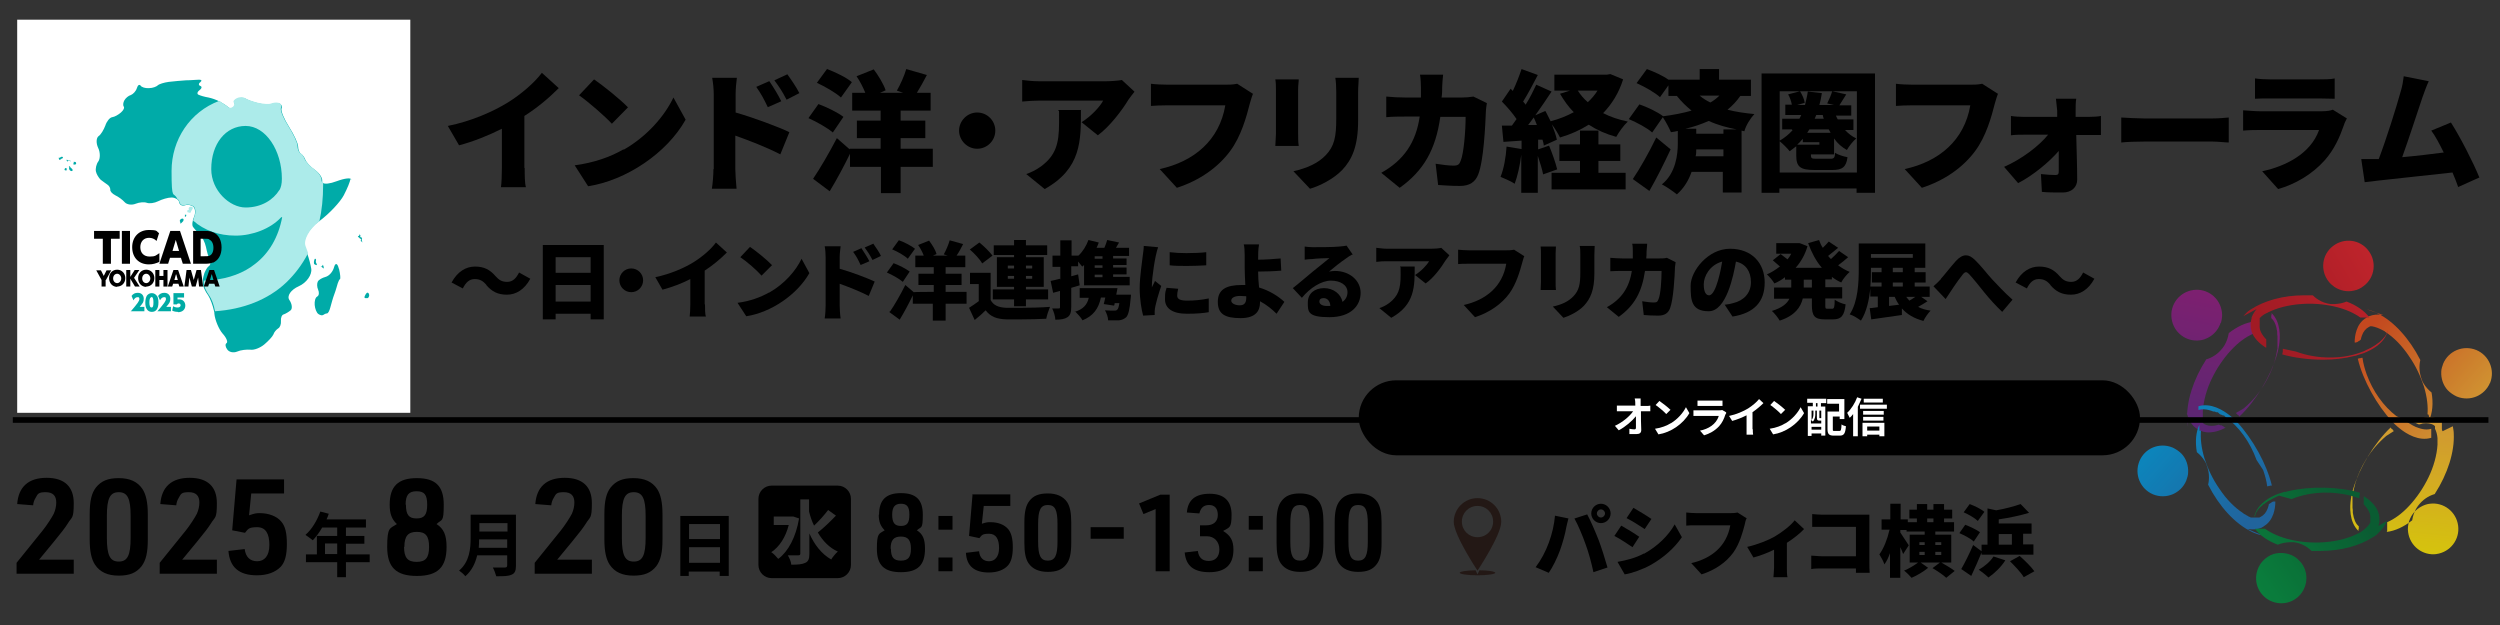 <?xml version="1.0" encoding="UTF-8"?>
<svg id="_レイヤー_1" data-name="レイヤー_1" xmlns="http://www.w3.org/2000/svg" xmlns:xlink="http://www.w3.org/1999/xlink" version="1.1" viewBox="0 0 800 200">
  <rect x="0" y="0" width="800" height="200" fill="#333333" stroke="none"/>
  <!-- Generator: Adobe Illustrator 29.5.1, SVG Export Plug-In . SVG Version: 2.1.0 Build 141)  -->
  <defs>
    <style>
      .st0 {
        fill: #00aba8;
      }

      .st1 {
        fill: #00aba5;
      }

      .st2 {
        fill: url(#Sfumatura_senza_nome_20);
      }

      .st3 {
        fill: url(#Sfumatura_senza_nome_21);
      }

      .st4 {
        fill: url(#Sfumatura_senza_nome_22);
      }

      .st5 {
        fill: url(#Sfumatura_senza_nome_23);
      }

      .st6 {
        fill: url(#Sfumatura_senza_nome_24);
      }

      .st7 {
        fill: #231815;
      }

      .st8 {
        fill: #fff;
      }

      .st9 {
        opacity: .8;
      }

      .st10 {
        fill: #acebea;
      }

      .st11 {
        fill: url(#Sfumatura_senza_nome_7);
      }
    </style>
    <linearGradient id="Sfumatura_senza_nome_20" data-name="Sfumatura senza nome 20" x1="758.4" y1="104.9" x2="791.1" y2="134.4" gradientUnits="userSpaceOnUse">
      <stop offset="0" stop-color="#e84e1a"/>
      <stop offset="1" stop-color="#f8b133"/>
    </linearGradient>
    <linearGradient id="Sfumatura_senza_nome_24" data-name="Sfumatura senza nome 24" x1="706.1" y1="135.6" x2="714.9" y2="91.4" gradientUnits="userSpaceOnUse">
      <stop offset="0" stop-color="#662382"/>
      <stop offset="1" stop-color="#941b80"/>
    </linearGradient>
    <linearGradient id="Sfumatura_senza_nome_7" data-name="Sfumatura senza nome 7" x1="727.9" y1="109.7" x2="765.8" y2="87.5" gradientUnits="userSpaceOnUse">
      <stop offset="0" stop-color="#bd1521"/>
      <stop offset="1" stop-color="#e4212a"/>
    </linearGradient>
    <linearGradient id="Sfumatura_senza_nome_23" data-name="Sfumatura senza nome 23" x1="722.8" y1="164.5" x2="689.8" y2="135.4" gradientUnits="userSpaceOnUse">
      <stop offset="0" stop-color="#1d70b7"/>
      <stop offset=".2" stop-color="#1877be"/>
      <stop offset="1" stop-color="#009ee2"/>
    </linearGradient>
    <linearGradient id="Sfumatura_senza_nome_21" data-name="Sfumatura senza nome 21" x1="772.3" y1="135" x2="767.9" y2="179.7" gradientUnits="userSpaceOnUse">
      <stop offset="0" stop-color="#f8b133"/>
      <stop offset="1" stop-color="#ffec00"/>
    </linearGradient>
    <linearGradient id="Sfumatura_senza_nome_22" data-name="Sfumatura senza nome 22" x1="751.6" y1="158.9" x2="715.5" y2="184.1" gradientUnits="userSpaceOnUse">
      <stop offset="0" stop-color="#006632"/>
      <stop offset="1" stop-color="#009540"/>
    </linearGradient>
  </defs>
  <rect class="st8" x="5.5" y="6.3" width="125.8" height="125.8"/>
  <g class="st9">
    <path class="st2" d="M796.8,122.5c-1.7,4.1-6.4,6.1-10.6,4.4-1.1-.5-2.1-1.2-2.9-2h0c-1.5-1.6-2.2-3.8-2.1-5.9h0c0-.9.3-1.7.6-2.6,1.7-4.1,6.4-6.1,10.6-4.4,4.1,1.7,6.1,6.4,4.4,10.6ZM766.9,133.2c-4.2-3.2-7.6-8-9.6-13.5-.6-1.7-1.1-3.5-1.3-5.2,0,0,0,0-.1,0h0s0,0-.1,0c-.1,0-.2,0-.3.1h0s0,0-.1,0c-.2,0-.3,0-.5.1-.1,0-.3,0-.4.1h0s0,0,0,0c1.6,6.8,6.1,14.9,11.1,20.2.2.2.4.4.6.6,0,0,.1.1.2.2.5.5,1,.9,1.5,1.3,2.1,1.7,6.1,4.2,10.1,3h0c0,0,0,0,0-.1h0c0-.1,0-.2,0-.2h0c0-.1,0-.2,0-.2h0c0-.1,0-.2,0-.2h0c0-.1,0-.2,0-.2h0c0-.1,0-.1,0-.2h0c0-.1,0-.1,0-.2h0c0-.1,0-.2,0-.2h0c0-.1,0-.1,0-.2h0c0-.1,0-.2,0-.2h0c0,0,0-.1,0-.2h0c0,0,0-.1,0-.2h0c0,0,0-.1,0-.1h0c0,0,0-.1,0-.1,0,0,0,0,0,0h0s0,0,0,0h0c0,0,0-.1,0-.1,0,0,0,0,0,0,0,0,0,0,0,0,0,0,0,0,0,0,0,0,0,0,0,0,0,0,0,0,0,0,0,0,0,0,0,0,0,0,0,0,0,0,0,0,0,0,0,0,0,0,0,0,0,0,0,0,0,0,0,0,0,0,0,0,0,0,0,0,0,0,0,0h0c0,0,0,0,0-.1h0c0,0,0,0,0-.1h0c0,0,0,0,0,0h0c0,0,0,0,0-.1h0c0,0,0,0,0,0-1.2.4-2.8.3-4.7-.5h-.1c-.4-.2-.8-.4-1.2-.6h0c-.9-.5-1.8-1.1-2.7-1.7l-.8-.5h0ZM762.6,100.8c0,0-.2,0-.2,0-1.6-.3-3-.1-4.3.4-.2,0-.4.2-.6.3,0,0-.2,0-.3.2-3.3,1.9-3.7,6.1-3.7,7.7h0c0,0,0,.1,0,.2,0,0,0,0,0,0,0,0,0,0,.1,0,0,0,.1,0,.2,0,0,0,0,0,.1,0,0,0,.1,0,.2-.1h0s0,0,.1,0c0,0,.1,0,.2-.1h0s0,0,0,0c0,0,.1,0,.2-.1h0c0-.1.2-.2.3-.2,0,0,.2-.1.3-.2h0c0-.1.1-.1.2-.2,0,0,0,0,0,0h0c0,0,0,0,.1-.1,0,0,0,0,0,0h0c0-.4.2-.8.3-1.2h0c.5-1.4,1.3-2.3,2.3-2.8h0s.4-.2.4-.2c0,0,0,0,0,0,0,0,0,0,0,0h0s0,0,0,0c0,0,0,0,0,0h0s0,0,0,0c0,0,0,0,0,0h0s0,0,0,0c0,0,0,0,0,0h0s0,0,0,0c0,0,0,0,0,0h0s0,0,0,0c0,0,0,0,0,0h0s0,0,0,0c0,0,0,0,0,0h0s0,0,0,0c0,0,0,0,0,0h0s0,0,0,0c0,0,0,0,0,0h0s0,0,0,0c0,0,0,0,0,0h0s0,0,0,0c0,0,0,0,0,0h0s0,0,.1,0h0s0,0,.1,0h0s0,0,.1,0h0c0,0,.1,0,.2,0h0c1.1.2,2.2.6,3.5,1.3l.4.2h0c.1,0,.3.2.4.3h0c2.8,1.8,5.4,4.5,7.6,7.8,2.1,3,3.7,6.4,4.8,9.8,1,3.4,1.3,6.3,1.1,8.8,0,0,0,0,0,0,0,0,0,0,0,0,0,0,0,0,.1,0h0s0,0,0,0c0,0,0,0,0,0h0c0,0,0,0,0,0,0,0,0,0,.1,0h0s0,0,0,0c0,0,.1.1.2.2,0,0,0,0,0,0h0c0,0,0,0,0,.1,0,0,0,0,0,0h0s0,0,0,.1c0,0,0,0,0,0,0,0,0,0,0,0,0,0,0,0,0,0,0,0,0,0,0,0,0,0,0,0,0,0,0,0,0,0,0,0h0s0,0,0,0c0,0,0,0,0,0h0s0,0,0,0c0,0,0,0,0,0h0c0,0,0,0,0,0,0,0,0,.1.1.2,0,0,0,0,0,0h0c0,0,0,0,0,.1,0,0,0,0,0,0h0c0,0,0,0,0,.1,0,0,0,0,0,0h0c0,0,0,0,0,.1,0,0,0,0,0,0,0,0,0,0,0,.1,0,0,0,0,0,0,0,0,0,0,0,.1,0,0,0,0,0,0,0,0,0,0,0,.1h0s0,0,0,0c0,0,0,0,0,.1h0c0,.1,0,.2,0,.2h0c0,.1,0,.2,0,.2h0c0,.1,0,.1,0,.2h0c0,0,0,0,0,0,1.1-2.3,1.4-5.5.8-8.9-1-.8-1.8-1.7-2.5-2.8-.2-.4-.5-.8-.6-1.3-.8-2-1-4.2-.5-6.3-3.5-6.9-8.5-12.4-13.8-15-.7-.4-1.4-.6-2.2-.9-.4-.1-.8-.2-1.1-.3Z"/>
    <path class="st6" d="M710.6,103.3c-.7,2.1-2.1,3.8-4.1,4.8h0c-.8.4-1.6.7-2.5.8-4.4.6-8.5-2.5-9.1-7-.6-4.4,2.5-8.5,7-9.1,4.4-.6,8.5,2.5,9.1,7,.2,1.2,0,2.4-.3,3.5ZM715.4,132.2s0,0,.1,0h0c0,0,0,0,.1.1,0,0,.2.2.3.2h0c0,0,0,0,0,.1.1.1.2.2.4.3,0,0,.1.1.2.2h0c0,.1,0,.2.1.2h0c5.1-4.8,9.9-12.7,12-19.7h0c.1-.4.2-.7.3-1.1,0-.2,0-.3.1-.5.1-.5.2-1,.3-1.5.4-2.6.6-7.4-2.4-10.3h0s0,0,0,0h0c0,0,0,0,0,.1,0,0,0,0,0,0,0,0,0,0,0,0,0,0,0,0,0,0,0,0,0,0,0,0h0c0,0,0,0,0,.1,0,0,0,0,0,0,0,0,0,0,0,0h0c0,0,0,0,0,.1h0c0,0,0,0,0,.1h0c0,0,0,0,0,.1h0c0,0,0,0,0,.1h0c0,0,0,.1-.1.1h0s0,0,0,.1h0c0,0,0,0,0,.1h0c0,0,0,0,0,.1h0c0,0,0,0,0,.1h0c0,0,0,0,0,.1h0c0,0,0,0,0,.1,0,0,0,0,0,0,0,0,0,0,0,0,0,0,0,0,0,0,0,0,0,0,0,0,0,0,0,0,0,0,0,0,0,0,0,0,0,0,0,0,0,0,0,0,0,0,0,0,0,0,0,0,0,0,0,0,0,0,0,0,0,0,0,0,0,0,0,0,0,0,0,0h0s0,0,0,0c0,0,0,0,0,0h0c0,0,0,0,0,.1h0c0,0,0,.1,0,.1h0c0,0,0,0,0,.1h0c1,.8,1.6,2.3,1.9,4.3h0s0,.2,0,.2c0,.4,0,.9.1,1.4h0c0,.1,0,.3,0,.4,0,.8,0,1.6,0,2.4,0,.1,0,.3,0,.4v.9c0,0-.1,0-.1,0-.7,5.2-3.2,10.6-6.9,15.1-1.2,1.4-2.5,2.7-3.8,3.8ZM699.8,132.1c.3,1.2.7,2.3,1.3,3.1,0,0,0,.1.1.2,0,.1.2.2.2.3.5.7,1.1,1.2,1.8,1.6,0,0,.2.1.3.2,3.3,1.9,7.1.2,8.6-.6h0c0,0,.1,0,.2,0,0,0,0,0,0,0h0s0,0,0,0c0,0-.1,0-.2-.1,0,0,0,0-.1,0h0c0,0-.1,0-.2-.1h0c0,0-.1-.1-.2-.2h0s0,0,0,0c0,0-.1,0-.2-.1h0c0,0-.1-.1-.2-.1h0c0,0-.2-.1-.3-.2,0,0,0,0-.1,0h0s0,0-.1,0h0s0,0-.2,0c-.1,0-.3-.1-.4-.2,0,0,0,0-.1,0-.4.1-.8.2-1.2.3h0c-1.4.2-2.7,0-3.6-.6h0s-.3-.3-.3-.3c0,0,0,0,0,0,0,0,0,0,0,0h0s0,0,0,0c0,0,0,0,0,0h0s0,0,0,0c0,0,0,0,0,0h0s0,0,0,0c0,0,0,0,0,0h0s0,0,0,0c0,0,0,0,0,0h0c0,0,0,0,0,0,0,0,0,0,0,0h0c0,0,0,0,0,0,0,0,0,0,0,0h0c0,0,0,0,0,0,0,0,0,0,0,0h0c0,0,0,0,0,0,0,0,0,0,0,0h0c0,0,0,0,0-.1,0,0,0,0,0,0h0c0,0,0,0,0,0,0,0,0,0,0,0h0c0,0,0,0,0-.1,0,0,0,0,0,0h0c0,0,0,0,0-.1,0,0,0,0,0,0h0c0,0,0,0,0-.1,0,0,0,0,0,0h0c0,0,0,0,0-.1,0,0,0,0,0,0h0c0,0,0,0,0-.1,0,0,0,0,0,0h0c0,0,0,0,0-.1,0,0,0,0,0,0h0c0,0,0,0,0-.1,0,0,0,0,0,0h0c0,0,0-.1,0-.1,0,0,0,0,0,0h0c0,0,0,0,0-.1,0,0,0,0,0,0h0c0,0,0-.1,0-.1,0,0,0,0,0,0h0c0,0,0-.1,0-.1,0,0,0,0,0,0h0c0,0,0-.1,0-.1,0,0,0,0,0,0h0c0,0,0-.1,0-.1,0,0,0,0,0,0h0c0,0,0-.1,0-.1,0,0,0,0,0,0h0c0,0,0-.1,0-.1,0,0,0,0,0,0h0c0,0,0-.1,0-.1,0,0,0,0,0,0h0c0,0,0-.1,0-.1h0c0-.2,0-.2,0-.2,0,0,0,0,0,0h0c0,0,0-.1,0-.1,0-.2,0-.5,0-.7v-.4s0,0,0,0c0-.2,0-.3,0-.5h0c.2-3.3,1.2-7,2.9-10.5,1.6-3.3,3.7-6.4,6.1-9,2.4-2.6,4.8-4.3,7.1-5.3,0,0,0,0,0,0h0s0,0,0,0c0,0,0-.1,0-.2h0s0,0,0,0c0,0,0-.1,0-.2h0s0,0,0,0c0,0,0-.2,0-.2h0c0,0,0-.2,0-.3h0c0-.1,0-.2,0-.2,0,0,0,0,0,0h0c0,0,0-.1,0-.2,0,0,0,0,0,0h0c0,0,0-.1,0-.2,0,0,0,0,0,0,0,0,0,0,0-.1,0,0,0,0,0,0,0,0,0,0,0-.1h0s0,0,0,0c0,0,0,0,0-.1h0s0,0,0,0c0,0,0-.1,0-.2h0c0-.1,0-.2.1-.3h0c0,0,0-.1,0-.2h0c0-.1,0-.2,0-.2,0,0,0,0,0,0h0c0,0,0,0,0-.1,0,0,0,0,0,0,0,0,0,0,0-.1,0,0,0,0,0,0,0,0,0,0,0-.1,0,0,0,0,0,0,0,0,0,0,0-.1h0c0-.1,0-.1,0-.2h0c0-.1,0-.2.1-.2h0c0,0,0-.1.1-.2h0c0,0,0-.1,0-.2h0c0,0,0,0,0,0-2.6.3-5.4,1.6-8.1,3.7-.2,1.3-.6,2.5-1.2,3.6-.2.4-.5.8-.8,1.2-1.3,1.7-3.1,3-5.2,3.6-4.2,6.5-6.4,13.6-6.1,19.4,0,.8.2,1.6.3,2.3Z"/>
    <path class="st11" d="M756.4,91.5c-1,.8-2.1,1.3-3.2,1.5h0c-2.1.5-4.4,0-6.2-1.2h0c-.7-.5-1.4-1.1-1.9-1.8-2.7-3.5-2.1-8.6,1.5-11.3,3.5-2.7,8.6-2.1,11.3,1.5,2.7,3.5,2.1,8.6-1.5,11.3ZM730.5,111.6s0,0,0,.1h0c0,0,0,.1,0,.2,0,.1,0,.2,0,.3h0c0,0,0,.1,0,.2,0,.2,0,.3-.1.5,0,.2,0,.3-.1.5,0,0,0,0,0,0,3.8,1.1,8.5,1.7,13.1,1.7,3.5,0,6.9-.4,10-1.2h0c.4,0,.7-.2,1.1-.3.6-.2,1.3-.4,1.9-.6,2.5-1,6.7-3.1,7.7-7.2h0s0,0,0,0c0,0,0,0,0,0,0,0,0,0,0,0,0,0,0,0,0,0,0,0,0,0,0,0,0,0,0,0,0,0,0,0,0,0,0,0h0s0,0,0,0h0s0,0,0,0c0,0,0,0,0,0,0,0,0,0,0,0,0,0,0,0,0,0h0s0,0,0,0c0,0,0,0,0,0h0s0,0,0,0c0,0,0,0,0,0h0s0,0,0,0c0,0,0,0,0,0h0s0,0,0,0c0,0,0,0,0,0h0s0,0-.1,0h0s0,0,0,0c0,0,0,0,0,0h0s0,0,0,0c0,0,0,0,0,0h0s0,0,0,0c0,0,0,0,0,0h0s0,0,0,0c0,0,0,0,0,0h0s0,0,0,0c0,0,0,0,0,0,0,0,0,0,0,0,0,0,0,0,0,0,0,0,0,0,0,0,0,0,0,0,0,0,0,0,0,0,0,0,0,0,0,0,0,0,0,0,0,0,0,0,0,0,0,0,0,0,0,0,0,0,0,0,0,0,0,0,0,0,0,0,0,0,0,0,0,0,0,0,0,0,0,0,0,0,0,0h0s0,0,0,0c0,0,0,0,0,0h0s0,0,0,0h0s0,0,0,0h0s0,0,0,0c-.2,1.3-1.2,2.5-2.7,3.8h0s-.2.1-.2.1c-.3.2-.5.4-.8.6,0,0-.2.1-.3.2h0c-.9.6-1.8,1.1-2.8,1.5l-.8.4h0c-3.2,1.3-6.8,2-10.5,2-2,0-4-.1-6-.5-1.8-.3-3.6-.8-5.2-1.4ZM722.1,98.9h0c-.5.6-.9,1.2-1.2,1.8h0c-.2.4-.3.7-.4,1,0,0,0,.1,0,.2,0,.1,0,.3-.1.4-.1.5-.2,1-.2,1.5,0,.1,0,.2,0,.3,0,3.8,3.4,6.2,4.8,7.1h0c0,0,.1,0,.2.1,0,0,0,0,0,0,0,0,0,0,0-.1,0,0,0-.1,0-.2,0,0,0,0,0-.1,0,0,0-.1,0-.2,0,0,0,0,0-.1,0,0,0-.1,0-.2h0c0,0,0-.1,0-.1,0,0,0-.2,0-.2h0c0,0,0,0,0-.1,0-.1,0-.2,0-.3,0,0,0-.2,0-.3h0c0-.1,0-.2,0-.3h0c0-.1,0-.2,0-.3h0c0,0,0-.1,0-.2-.3-.3-.6-.6-.8-.9h0c-.9-1.1-1.4-2.3-1.3-3.5h0s0-.4,0-.4c0,0,0,0,0,0,0,0,0,0,0,0h0s0,0,0-.1c0,0,0,0,0,0h0c0,0,0,0,0-.1,0,0,0,0,0,0h0c0,0,0,0,0-.1,0,0,0,0,0,0h0c0,0,0,0,0-.1,0,0,0,0,0,0h0c0,0,0,0,0-.1,0,0,0,0,0,0h0c0,0,0,0,0-.1,0,0,0,0,0,0h0c0,0,0,0,0-.1,0,0,0,0,0,0h0c0,0,0,0,0-.1,0,0,0,0,0,0h0c0,0,0,0,0-.1,0,0,0,0,0,0h0c0,0,0,0,0-.1,0,0,0,0,0,0h0c0,0,0,0,0-.1,0,0,0,0,0,0h0c0,0,0,0,0-.1,0,0,0,0,0,0h0c0,0,0,0,0-.1,0,0,0,0,0,0h0c0,0,0,0,0-.1,0,0,0,0,0,0h0c0,0,0,0,0-.1,0,0,0,0,0,0h0c0,0,0,0,0-.1,0,0,0,0,0,0h0c0,0,0,0,0-.1,0,0,0,0,0,0h0c0,0,0,0,0-.1h0c0,0,0-.1,0-.1,0,0,0,0,0,0h0c0,0,0,0,0-.1h0c0,0,0-.1.1-.1h0c0,0,0,0,.1-.1h0c0,0,0,0,.1-.1h0c0,0,0,0,.1-.1h0c0,0,0,0,.1-.1h0c.3-.3.7-.5,1.1-.8,0,0,.1,0,.2-.1l.4-.2h0c.1,0,.3-.1.4-.2h0c3-1.5,6.6-2.4,10.5-2.7,3.7-.3,7.4,0,10.9.8,3.4.8,6.1,2,8.2,3.5,0,0,0,0,0,0,0,0,0,0,.1,0,0,0,0,0,.1,0h0s0,0,0,0c0,0,0,0,.1,0h0s0,0,0,0c0,0,0,0,.1,0h0s0,0,.1,0c0,0,.1,0,.2,0,0,0,0,0,0,0h0s0,0,0,0c0,0,0,0,0,0h0s0,0,0,0c0,0,0,0,.1,0,0,0,0,0,.1,0,0,0,0,0,.1,0,0,0,0,0,.1,0,0,0,0,0,.1,0,0,0,0,0,.1,0h0s0,0,.1,0c0,0,0,0,0,0h0s0,0,.1,0c0,0,0,0,0,0h0s0,0,0,0c0,0,0,0,0,0h0c0,0,.2,0,.2,0h0s0,0,0,0c0,0,0,0,0,0h0s0,0,0,0c0,0,0,0,.1,0h0s0,0,.1,0c0,0,0,0,.1,0,0,0,0,0,.1,0,0,0,0,0,.1,0,0,0,0,0,.1,0,0,0,0,0,.1,0,0,0,0,0,.1,0h0s0,0,0,0c0,0,0,0,0,0h0s0,0,0,0c0,0,0,0,.1,0h0c0,0,.1,0,.2,0h0s0,0,.1,0h0c-1.5-2.1-4.1-3.9-7.3-5.1-1.2.5-2.4.7-3.7.8-.5,0-1,0-1.4,0-2.2-.3-4.1-1.2-5.7-2.8-.9,0-1.9,0-2.8,0-6.7,0-12.7,1.7-17,4.5-.7.4-1.3.9-1.8,1.5h0s0,0-.1.1c0,0,0,0,0,0,0,0-.1.1-.2.2-.1.1-.2.3-.4.4Z"/>
    <path class="st5" d="M700.2,151.2s0,0,0,0c0,.9-.3,1.7-.6,2.6-1.7,4.1-6.4,6.1-10.6,4.4-4.1-1.7-6.1-6.4-4.4-10.6s6.4-6.1,10.6-4.4c1.1.5,2.1,1.2,2.9,2h0c1.5,1.6,2.2,3.8,2.1,5.9ZM724.2,150.4c.6,1.7,1.1,3.5,1.3,5.2,0,0,0,0,.1,0h0s0,0,.1,0c.1,0,.2,0,.3-.1h0s0,0,0,0c.2,0,.3,0,.5-.1,0,0,.2,0,.3,0h0c0,0,.1,0,.2,0h0c-1.6-6.8-6.1-14.9-11.1-20.3h0c-.2-.2-.3-.3-.5-.5-.1-.1-.2-.2-.3-.3-.5-.5-1-.9-1.5-1.3-2.1-1.7-6.1-4.2-10.1-3h0c0,0,0,0,0,.1h0c0,.1,0,.2,0,.2,0,0,0,0,0,0,0,0,0,0,0,.1,0,0,0,0,0,0,0,0,0,0,0,.1h0c0,.1,0,.2,0,.2,0,0,0,0,0,0,0,0,0,0,0,0h0c0,.1,0,.1,0,.2h0s0,0,0,0c0,0,0,0,0,0h0c0,0,0,0,0,0,0,0,0,0,0,0h0c0,0,0,0,0,0,0,0,0,0,0,0h0c0,0,0,0,0,0,0,0,0,0,0,.1,0,0,0,0,0,0h0s0,0,0,0c0,0,0,0,0,0h0c0,0,0,0,0,.1,0,0,0,0,0,0h0c0,0,0,0,0,0,0,0,0,0,0,0h0s0,0,0,0c0,0,0,0,0,0h0s0,0,0,0c0,0,0,0,0,0,0,0,0,0,0,0,0,0,0,0,0,0,0,0,0,0,0,0,0,0,0,0,0,0,0,0,0,0,0,0,0,0,0,0,0,0,0,0,0,0,0,0,0,0,0,0,0,0,0,0,0,0,0,0,0,0,0,0,0,0,0,0,0,0,0,0h0s0,0,0,0c0,0,0,0,0,0h0s0,0,0,0c0,0,0,0,0,0h0s0,0,0,0c0,0,0,0,0,0h0s0,0,0,0c0,0,0,0,0,0h0c0,0,0,0,0,.1h0c1.2-.4,2.8-.3,4.8.5h0s0,0,0,0c0,0,.1,0,.2,0h0c0,0,.1,0,.2,0,.1,0,.3.1.4.2,0,0,.1,0,.2,0h0s0,0,0,0c0,0,0,0,.1,0,0,0,.1,0,.2,0,0,0,.2.1.3.2h0c0,0,.1.1.2.2h0c0,0,.1.1.2.2,0,0,0,0,0,0,0,0,.2,0,.2.1h0c0,0,.1.1.2.1,0,0,0,0,0,0h0s0,0,.1,0c0,0,.1,0,.2.1h0s0,0,0,0c0,0,.1,0,.2.1,0,0,0,0,.2,0,0,0,0,0,0,0,0,0,0,0,0,0,0,0,0,0,0,0,0,0,.1,0,.2.1,0,0,0,0,0,0,0,0,0,0,0,0h.2s.1.2.1.2c4.5,3.2,8.1,8.2,10.2,14ZM719.2,169.3c.5,0,1.1.1,1.6.1.9,0,1.7-.1,2.5-.4.3-.1.6-.2.8-.4,0,0,.2,0,.3-.2,3.3-1.9,3.7-6.1,3.7-7.7h0c0,0,0-.1,0-.2,0,0,0,0,0,0,0,0,0,0-.1,0,0,0-.1,0-.2,0,0,0,0,0-.1,0,0,0-.1,0-.2,0,0,0,0,0-.1,0,0,0-.1,0-.2.1h0s0,0,0,0c0,0-.1,0-.2.1h0s0,0,0,0c0,0-.2.1-.3.2,0,0-.2.1-.3.2h-.1c0,.1-.1.1-.2.2,0,0,0,0,0,0h0c0,0,0,.1-.1.1,0,0,0,0,0,0h0c0,.4-.2.8-.3,1.2h0c-.5,1.4-1.3,2.3-2.3,2.8h0s-.4.2-.4.2c0,0,0,0,0,0,0,0-.1,0-.2,0h0s0,0-.1,0c0,0,0,0,0,0h0s0,0-.1,0c0,0,0,0,0,0h0s0,0-.1,0c0,0,0,0,0,0,0,0,0,0-.1,0,0,0,0,0,0,0,0,0,0,0-.1,0,0,0,0,0,0,0,0,0,0,0-.1,0h0s0,0,0,0c0,0,0,0-.1,0h0s0,0,0,0h0c0,0-.1,0-.2,0h0c0,0-.1,0-.2,0h0s0,0,0,0c0,0-.1,0-.2,0h0c0,0-.1,0-.2,0h0c0,0-.2,0-.2,0h0c0,0-.1,0-.2,0h0c0,0-.1,0-.2,0h0c0,0-.2,0-.2,0h0c0,0-.1,0-.2,0h0c0,0-.2,0-.2-.1h0c0,0-.1,0-.2-.1h0c0,0-.2,0-.3-.1h0c0,0-.1,0-.2-.1h0c0,0-.2-.1-.3-.2h0c0,0-.2,0-.2-.1h0c0,0-.2-.1-.3-.2l-.4-.2h0c-.1,0-.3-.2-.4-.3h0c-2.8-1.8-5.4-4.5-7.6-7.8-2.1-3-3.7-6.4-4.8-9.8-1-3.4-1.3-6.3-1.1-8.8,0,0,0,0,0,0,0,0,0,0,0,0,0,0,0,0-.1,0h0s0,0,0,0c0,0,0,0-.1,0h0s0,0,0,0c0,0,0,0-.1,0h0s0,0,0,0c0,0-.1,0-.2-.1,0,0,0,0,0,0h0c0,0,0,0,0-.1,0,0,0,0,0,0h0c0,0,0,0,0-.1,0,0,0,0,0,0,0,0,0,0,0,0,0,0,0,0,0,0,0,0,0,0,0,0,0,0,0,0,0,0,0,0,0,0,0,0,0,0,0,0,0,0,0,0,0,0,0,0h0c0,0,0,0,0-.1,0,0,0,0,0,0h0c0,0,0,0,0-.1,0,0,0,0,0-.1h0c0,0,0-.1,0-.2h0s0,0,0-.1c0,0,0,0,0,0h0c0,0,0,0,0-.1,0,0,0,0,0,0h0c0,0,0,0,0-.1,0,0,0,0,0,0,0,0,0,0,0,0,0,0,0,0,0,0,0,0,0,0,0,0,0,0,0,0,0,0,0,0,0,0,0-.1h0s0,0,0,0c0,0,0,0,0-.1h0s0,0,0,0c0,0,0,0,0-.1h0c0-.1,0-.2,0-.3h0c0-.1,0-.2,0-.2,0,0,0,0,0,0h0c-1.1,2.3-1.4,5.5-.8,8.8,1,.8,1.8,1.7,2.5,2.8.2.4.5.8.6,1.3.8,2,1,4.2.5,6.3,3.5,6.9,8.5,12.4,13.8,15,.7.4,1.4.6,2.2.9.5.1.9.2,1.4.3Z"/>
    <path class="st3" d="M779.7,177.3c-4.4.6-8.5-2.5-9.1-7-.2-1.2,0-2.4.3-3.5.7-2.1,2.1-3.8,4.1-4.8h0c.8-.4,1.6-.7,2.5-.8,4.4-.6,8.5,2.5,9.1,7,.6,4.4-2.5,8.5-7,9.1ZM781.6,138l-.2-.6s0,0,0,0h0c0-.1,0-.1,0-.2h0c0-.1,0-.1,0-.2h0c0-.1,0-.1,0-.2h0c0-.1,0-.1,0-.2,0,0,0,0,0,0h0c0,0,0,0,0-.1h0c0-.1,0-.2,0-.2,0,0,0,0,0,0h0c0,0,0-.1,0-.1h0c0-.1,0-.2,0-.2,0,0,0,0,0,0h0c0,0,0-.1,0-.1,0,0,0,0,0,0h0c0,0,0-.1,0-.1,0,0,0,0,0,0h0c0,0,0-.1,0-.1,0,0,0,0,0,0h0c0,0,0-.1,0-.1,0,0,0,0,0,0h0c0,0,0,0,0-.1,0,0,0,0,0,0h0c0,0,0,0,0-.1,0,0,0,0,0,0h0c0,0,0,0,0-.1,0,0,0,0,0,0h0c0,0,0,0,0-.1,0,0,0,0,0,0h0c0,0,0,0,0-.1,0,0,0,0,0,0h0c0,0,0,0,0-.1,0,0,0,0,0,0h0c0,0,0,0,0-.1,0,0,0,0,0,0h0c0,0,0,0,0-.1,0,0,0,0,0,0h0c0,0,0,0,0,0,0,0,0,0,0,0h0c0,0,0,0,0,0,0,0,0,0,0,0h0c0,0,0,0,0,0,0,0,0,0,0,0h0c0,0,0,0,0,0,0,0,0,0,0,0h0c0,0,0,0,0,0,0,0,0,0,0,0h0s0,0,0,0c0,0,0,0-.1,0h0c0,0-.1-.1-.2-.2,0,0-.2-.1-.3-.2-3.3-1.9-7.1-.2-8.6.6h0c0,0-.1,0-.2,0,0,0,0,0,0,0,0,0,0,0,.1,0,0,0,.1,0,.2.1,0,0,0,0,.1,0,0,0,.1,0,.2.1,0,0,0,0,.1,0,0,0,.1,0,.2.1h0s0,0,0,0c0,0,.1,0,.2.1h.1c.1.1.2.2.3.2,0,0,.2,0,.3.1h0c0,0,.1.1.2.1,0,0,0,0,0,0h0c0,0,0,0,.1,0,0,0,0,0,0,0h0c.4,0,.8-.2,1.2-.3h0c1.4-.2,2.7,0,3.6.6h0s.3.3.3.3c0,0,0,0,0,0h0s0,0,0,0c0,0,0,0,0,0h0s0,0,0,0c0,0,0,0,0,0h0s0,0,0,0c0,0,0,0,0,0h0s0,0,0,0c0,0,0,0,0,.1,0,0,0,0,0,0,0,0,0,0,0,.1h0c0,0,0,0,0,.1h0c0,0,0,.1,0,.1h0c0,0,0,.1,0,.1h0c0,0,0,.1,0,.1h0c0,0,0,.1,0,.2.4.8.7,1.8.8,3h0c0,0,0,.2,0,.2h0c0,0,0,.1,0,.2h0c0,.1,0,.2,0,.3h0c0,.2,0,.3,0,.5v.4s0,0,0,0c0,.2,0,.3,0,.5h0c-.2,3.3-1.2,7-2.9,10.5-1.6,3.3-3.7,6.4-6.1,9-2.4,2.6-4.8,4.3-7.1,5.3,0,0,0,0,0,0,0,0,0,0,0,.1,0,0,0,0,0,.1h0c0,0,0,0,0,.1,0,0,0,0,0,.1h0c0,0,0,0,0,.1,0,0,0,0,0,.1h0c0,0,0,.1,0,.2,0,0,0,.1,0,.2,0,0,0,0,0,0h0c0,0,0,.1,0,.2,0,0,0,0,0,0h0c0,0,0,.1,0,.1,0,0,0,0,0,.1,0,0,0,0,0,.1,0,0,0,0,0,.1,0,0,0,0,0,.1,0,0,0,0,0,.1,0,0,0,0,0,.1,0,0,0,0,0,.1,0,0,0,0,0,0h0c0,0,0,0,0,.1,0,0,0,0,0,0h0c0,0,0,.1,0,.1,0,0,0,0,0,0h0c0,0,0,.2,0,.2h0s0,0,0,0c0,0,0,0,0,0h0c0,0,0,0,0,.1,0,0,0,0,0,0h0s0,0,0,.1c0,0,0,0,0,0,0,0,0,0,0,0,0,0,0,0,0,0,0,0,0,0,0,0,0,0,0,0,0,0,0,0,0,0,0,0h0s0,0,0,0c0,0,0,0,0,0h0s0,0,0,0c0,0,0,0,0,.1h0c0,.1,0,.2-.1.2h0c0,0,0,.1,0,.2h0c0,0,0,0,0,0,2.6-.3,5.4-1.6,8.1-3.7.2-1.3.6-2.5,1.2-3.6.2-.4.5-.8.8-1.2,1.3-1.7,3.1-3,5.2-3.6,4.2-6.5,6.4-13.6,6.1-19.4,0-.8-.2-1.6-.3-2.3ZM766.1,137.9s0,0-.1,0h0c0,0,0,0-.1-.1,0,0-.2-.1-.2-.2h0c0,0,0,0,0-.1-.1-.1-.2-.2-.4-.3,0,0-.1-.1-.2-.2h0c0-.1,0-.2-.1-.2h0c-5.1,4.8-9.9,12.7-12,19.7h0c-.1.4-.2.7-.3,1.1-.2.7-.3,1.3-.4,2-.4,2.6-.6,7.4,2.4,10.3h0s0,0,0,0h0c0,0,0,0,0-.1h0c0,0,0,0,0-.1,0,0,0,0,0,0,0,0,0,0,0,0h0c0,0,0,0,0-.1h0s0,0,0,0c0,0,0,0,0,0h0s0,0,0,0c0,0,0,0,0,0h0s0,0,0,0c0,0,0,0,0,0h0c0,0,0,0,0-.1h0c0,0,0-.1,0-.1h0c0,0,0-.1.1-.1h0s0,0,0-.1h0c0,0,0,0,0-.1h0c0,0,0,0,0-.1h0c0,0,0,0,0-.1h0c0,0,0,0,0-.1,0,0,0,0,0,0h0s0,0,0,0h0c0,0,0,0,0-.1,0,0,0,0,0,0,0,0,0,0,0,0,0,0,0,0,0,0,0,0,0,0,0,0,0,0,0,0,0,0,0,0,0,0,0,0,0,0,0,0,0,0,0,0,0,0,0,0,0,0,0,0,0,0,0,0,0,0,0,0h0s0,0,0,0c0,0,0,0,0,0h0c0,0,0,0,0-.1h0c0,0,0,0,0-.1h0c0,0,0,0,0-.1-1-.8-1.6-2.3-1.9-4.3h0s0-.3,0-.3c0-.4,0-.9-.1-1.3h0c0-1,0-2.1,0-3.2v-.9c0,0,.1,0,.1,0,.7-5.2,3.2-10.6,6.9-15.1,1.2-1.4,2.5-2.7,3.8-3.8Z"/>
    <path class="st4" d="M729.3,158.6h0s-.9.4-.9.4c-.8.4-1.7.8-2.5,1.3-.1,0-.2.1-.3.2h0c-.4.3-.8.5-1.1.8h-.2c0,.1,0,.1,0,.1-1.6,1.3-2.5,2.5-2.7,3.8h0s0,0,0,0c0,0,0,0,0,0h0s0,0,0,0c0,0,0,0,0,0h0s0,0,0,0c0,0,0,0,0,0h0s0,0,0,0c0,0,0,0,0,0h0s0,0,0,0c0,0,0,0,0,0,0,0,0,0,0,0,0,0,0,0,0,0,0,0,0,0,0,0,0,0,0,0,0,0,0,0,0,0,0,0,0,0,0,0,0,0,0,0,0,0,0,0,0,0,0,0,0,0,0,0,0,0,0,0,0,0,0,0,0,0,0,0,0,0,0,0,0,0,0,0,0,0,0,0,0,0,0,0h0s0,0,0,0c0,0,0,0,0,0h0s0,0,0,0c0,0,0,0,0,0h0s0,0,0,0c0,0,0,0,0,0h0s0,0,0,0h0c0,0-.1,0-.2,0h0s0,0,0,0h0s0,0,0,0h0s0,0,0,0c0,0,0,0,0,0h0s0,0,0,0c0,0,0,0,0,0h0s0,0,0,0c0,0,0,0,0,0,0,0,0,0,0,0,0,0,0,0,0,0,0,0,0,0,0,0h0c0,0,0,0,0,0,0,0,0,0,0,0,0,0,0,0,0,0,0,0,0,0,0,0,0,0,0,0,0,0,0,0,0,0,0,0,1-4.1,5.2-6.3,7.7-7.2.6-.2,1.2-.4,1.9-.6,0,0,.2,0,.3,0,.3,0,.6-.1.8-.2h0c7.2-1.7,16.4-1.5,23.1.5,0,0,0,0,0,0h0c0,.2,0,.4-.1.5,0,.1,0,.3-.1.5,0,0,0,0,0,0h0c0,.2,0,.3,0,.4,0,0,0,.1,0,.2h0c0,0,0,.1,0,.2-1.6-.6-3.3-1.1-5.2-1.4-5.8-1-11.6-.4-16.5,1.6ZM761.1,168.3c0-.1,0-.2.1-.3,0-.3.1-.5.2-.8,0-.3,0-.6,0-.9,0-.1,0-.2,0-.3h0c0-3.8-3.4-6.2-4.8-7.1,0,0-.1,0-.2-.1,0,0,0,0,0,0,0,0,0,0,0,.1,0,0,0,.1,0,.2,0,0,0,.1,0,.2,0,0,0,.1,0,.2,0,0,0,0,0,.1,0,0,0,.1,0,.2h0c0,0,0,.1,0,.1,0,0,0,.2,0,.2h0c0,.2,0,.3,0,.5,0,.1,0,.2,0,.3,0,0,0,0,0,0h0c0,.1,0,.2,0,.3,0,0,0,0,0,0h0c0,.1,0,.2,0,.2,0,0,0,0,0,0h0c.3.3.6.6.8.9h0c.9,1.1,1.4,2.3,1.3,3.5h0s0,.4,0,.4c0,0,0,0,0,0,0,0,0,0,0,0h0c0,0,0,0,0,.1,0,0,0,0,0,0h0c0,0,0,0,0,.1,0,0,0,0,0,0h0c0,0,0,0,0,.1,0,0,0,0,0,0h0c0,0,0,0,0,.1h0c0,0,0,.1,0,.2,0,0,0,0,0,0h0s0,0,0,.1h0c0,0,0,.1,0,.2h0c0,0,0,.1,0,.1h0c-.6,1.1-1.6,2.1-3,3h0c-.1.1-.2.2-.3.2l-.4.2h0c-.1,0-.3.2-.4.2h0c-3,1.5-6.6,2.4-10.5,2.7-3.7.3-7.4,0-10.9-.8-3.4-.8-6.1-2-8.2-3.5,0,0,0,0,0,0,0,0,0,0-.1,0,0,0,0,0-.1,0,0,0,0,0,0,0,0,0,0,0-.1,0h0s0,0,0,0c0,0,0,0-.1,0h0s0,0,0,0c0,0-.1,0-.2,0h0s0,0,0,0c0,0-.2,0-.2,0,0,0,0,0,0,0h0s0,0-.1,0c0,0,0,0,0,0h0s0,0-.1,0c0,0,0,0,0,0h0s0,0-.1,0c0,0,0,0-.1,0,0,0,0,0-.1,0,0,0,0,0-.1,0,0,0,0,0-.1,0,0,0,0,0-.1,0,0,0,0,0-.1,0,0,0,0,0-.1,0,0,0,0,0-.1,0h0s0,0-.1,0c0,0,0,0,0,0h0s0,0,0,0c0,0,0,0,0,0h0s0,0,0,0h0c0,0-.1,0-.2,0,0,0,0,0,0,0h0s0,0-.1,0c0,0,0,0,0,0h0s0,0-.1,0c0,0,0,0-.1,0,0,0,0,0-.1,0,0,0,0,0-.1,0,0,0,0,0-.1,0h0s0,0,0,0c0,0,0,0-.1,0h0s0,0,0,0c0,0,0,0-.1,0h0c0,0-.1,0-.2,0h0s0,0,0,0c1.5,2.1,4.1,3.9,7.3,5.1,1.2-.5,2.4-.7,3.7-.8.5,0,1,0,1.4,0,2.2.3,4.1,1.2,5.7,2.8.9,0,1.9,0,2.8,0,0,0,0,0,0,0,6.7,0,12.7-1.7,17-4.5.7-.4,1.3-.9,1.8-1.5h0c.1-.1.2-.2.4-.4,1-1,1.7-2.1,2.1-3.2ZM736.4,180.1c-.6-.7-1.2-1.3-1.9-1.8-1.8-1.2-4.1-1.6-6.2-1.2h0c-1.1.2-2.2.7-3.2,1.5-3.5,2.7-4.2,7.8-1.5,11.3,2.7,3.5,7.8,4.2,11.3,1.5,3.5-2.7,4.2-7.8,1.5-11.3Z"/>
  </g>
  <rect x="4.1" y="133.5" width="792.2" height="1.8"/>
  <g>
    <g>
      <path d="M281.3,164.7c0-4.7,2.2-6.9,7-6.9s7,2.1,7,6.9-.5,3.7-1.9,5c1.9,1.2,2.6,2.8,2.6,5.9,0,5.2-2.3,7.5-7.7,7.5s-7.7-2.3-7.7-7.5.7-4.7,2.5-5.9c-1.3-1.3-1.9-2.7-1.9-5ZM285.1,175.6c0,2.8.9,3.8,3.2,3.8s3.2-1.1,3.2-3.8-.9-3.9-3.2-3.9-3.3,1.1-3.3,3.9ZM285.5,164.7c0,2.6.8,3.6,2.8,3.6s2.7-1,2.7-3.6-.8-3.5-2.7-3.5-2.8,1-2.8,3.5Z"/>
      <path d="M300.3,165.1h4.5v4.4h-4.5v-4.4ZM300.3,178.4h4.5v4.4h-4.5v-4.4Z"/>
      <path d="M311.1,158.2h12.2v3.7h-8.5l-.6,5.7c1.5-.5,1.8-.5,2.8-.5,2.4,0,4.4.8,5.6,2.2,1,1.2,1.5,3,1.5,5.8s-.5,4.7-1.6,5.9c-1.3,1.4-3.4,2.2-6.1,2.2-4.6,0-7.1-2.1-7.3-6.3l4.2-.5c.2,2.1,1.4,3.2,3.2,3.2s3.2-1.4,3.2-4.2-.9-4.6-3.2-4.6-2.3.5-3.1,1.4l-3.3-.7,1.1-13.1Z"/>
      <path d="M327.8,167.2c0-3.5.5-5.5,1.6-6.9,1.3-1.7,3.1-2.4,5.9-2.4s4.9.9,6.2,2.8c.9,1.4,1.3,3.4,1.3,6.5v6.5c0,3.5-.5,5.5-1.6,6.9-1.3,1.7-3.1,2.4-5.9,2.4s-4.9-.9-6.2-2.8c-.9-1.4-1.3-3.3-1.3-6.5v-6.5ZM338.4,167.7c0-4.6-.8-6.1-3.1-6.1s-3.1,1.6-3.1,6.1v5.6c0,4.5.8,6.1,3.1,6.1s3.1-1.6,3.1-6.1v-5.6Z"/>
      <path d="M349,168.7h10.6v3.7h-10.6v-3.7Z"/>
      <path d="M369.8,162.9l-3.9,1.6-1.4-3.4,6.8-2.8h3v24.5h-4.5v-19.9Z"/>
      <path d="M384.1,168.1h1.9c2.3,0,3.7-1.2,3.7-3.3s-1-3.2-2.8-3.2-2.7,1-3.1,2.7l-4-.3c.3-4,2.7-6,7.3-6s7,2.3,7,6.7-.7,4-2.7,5.2c2.4,1.5,3.3,3.1,3.3,6,0,4.8-2.6,7.2-7.7,7.2s-7.5-2.1-7.9-6.3l4.2-.5c.3,2.1,1.4,3.2,3.5,3.2s3.4-1.3,3.4-3.7-1.6-4.2-4-4.2h-2.2v-3.5Z"/>
      <path d="M399.6,165.1h4.5v4.4h-4.5v-4.4ZM399.6,178.4h4.5v4.4h-4.5v-4.4Z"/>
      <path d="M408.5,167.2c0-3.5.5-5.5,1.6-6.9,1.3-1.7,3.1-2.4,5.9-2.4s4.9.9,6.2,2.8c.9,1.4,1.3,3.4,1.3,6.5v6.5c0,3.5-.5,5.5-1.6,6.9-1.3,1.7-3.1,2.4-5.9,2.4s-4.9-.9-6.2-2.8c-.9-1.4-1.3-3.3-1.3-6.5v-6.5ZM419.1,167.7c0-4.6-.8-6.1-3.1-6.1s-3.1,1.6-3.1,6.1v5.6c0,4.5.8,6.1,3.1,6.1s3.1-1.6,3.1-6.1v-5.6Z"/>
      <path d="M427.1,167.2c0-3.5.5-5.5,1.6-6.9,1.3-1.7,3.1-2.4,5.9-2.4s4.9.9,6.2,2.8c.9,1.4,1.3,3.4,1.3,6.5v6.5c0,3.5-.5,5.5-1.6,6.9-1.3,1.7-3.1,2.4-5.9,2.4s-4.9-.9-6.2-2.8c-.9-1.4-1.3-3.3-1.3-6.5v-6.5ZM437.7,167.7c0-4.6-.8-6.1-3.1-6.1s-3.1,1.6-3.1,6.1v5.6c0,4.5.8,6.1,3.1,6.1s3.1-1.6,3.1-6.1v-5.6Z"/>
    </g>
    <g>
      <g>
        <path d="M5.3,180.1l8.4-10.4c1.2-1.5,2.9-4.1,3.5-5.3.5-1.1.8-2.4.8-3.6,0-2.2-1.1-3.3-3.4-3.3s-2.5.5-3.2,1.8c-.5.8-.7,1.5-.8,2.4l-5.1-.4c.4-5.5,3.6-8.4,9.4-8.4s8.7,2.9,8.7,8.1-.6,4.3-1.9,6.5q-1.1,1.8-4.5,5.9l-4.7,5.7h11.1v4.5H5.3v-3.6Z"/>
        <path d="M28.7,164.6c0-4.3.6-6.8,2-8.6,1.7-2.1,3.8-3,7.3-3s6,1.1,7.6,3.5c1.1,1.7,1.7,4.2,1.7,8.1v8c0,4.3-.6,6.7-2,8.6-1.7,2.1-3.8,3-7.3,3s-6-1.1-7.6-3.5c-1.1-1.7-1.7-4.1-1.7-8.1v-8ZM41.8,165.1c0-5.6-1-7.6-3.8-7.6s-3.8,2-3.8,7.6v7c0,5.6,1,7.6,3.8,7.6s3.8-2,3.8-7.6v-7Z"/>
        <path d="M51.1,180.1l8.4-10.4c1.2-1.5,2.9-4.1,3.5-5.3.5-1.1.8-2.4.8-3.6,0-2.2-1.1-3.3-3.4-3.3s-2.5.5-3.2,1.8c-.5.8-.7,1.5-.8,2.4l-5.1-.4c.4-5.5,3.6-8.4,9.4-8.4s8.7,2.9,8.7,8.1-.6,4.3-1.9,6.5q-1.1,1.8-4.5,5.9l-4.7,5.7h11.1v4.5h-18.3v-3.6Z"/>
        <path d="M75.8,153.4h15.1v4.5h-10.5l-.7,7c1.8-.6,2.2-.7,3.4-.7,2.9,0,5.5,1,6.9,2.7,1.3,1.5,1.8,3.7,1.8,7.2s-.6,5.8-2,7.3c-1.7,1.7-4.2,2.7-7.6,2.7-5.7,0-8.7-2.6-9.1-7.8l5.2-.6c.3,2.5,1.7,3.9,4,3.9s3.9-1.7,3.9-5.2-1.1-5.7-3.9-5.7-2.9.6-3.9,1.8l-4.1-.8,1.4-16.3Z"/>
      </g>
      <path d="M124.7,161.5c0-5.9,2.7-8.5,8.7-8.5s8.6,2.6,8.6,8.5-.6,4.5-2.3,6.2c2.3,1.5,3.2,3.5,3.2,7.3,0,6.5-2.8,9.3-9.5,9.3s-9.5-2.8-9.5-9.3.9-5.8,3.1-7.3c-1.7-1.6-2.3-3.4-2.3-6.2ZM129.3,175c0,3.4,1.1,4.8,4,4.8s4-1.3,4-4.8-1.1-4.8-3.9-4.8-4,1.3-4,4.8ZM129.9,161.5c0,3.2.9,4.4,3.4,4.4s3.4-1.2,3.4-4.4-.9-4.3-3.4-4.3-3.5,1.2-3.5,4.3Z"/>
      <path d="M97.8,171.1c2-1.7,3.7-4.6,4.7-7.4l2.7.7c-.2.6-.4,1.2-.7,1.8h12.6v2.6h-6.4v2.7h5.9v2.5h-5.9v3.4h7.6v2.5h-7.6v4.8h-2.8v-4.8h-10v-2.5h3.5v-5.9h6.5v-2.7h-4.8c-.9,1.6-2,3-3,4.1-.5-.4-1.7-1.3-2.3-1.7ZM107.9,177.3v-3.4h-3.9v3.4h3.9Z"/>
      <path d="M146.9,182.6c3.4-2.9,3.7-7.1,3.7-10.5v-7.4h14.5v16.4c0,1.6-.4,2.4-1.4,2.8-1.1.5-2.6.5-4.9.5-.2-.8-.7-2.1-1.1-2.8,1.1,0,2.2,0,3,0h.9c.5,0,.7-.2.7-.7v-3.2h-9.6c-.6,2.5-1.7,4.9-3.8,6.7-.4-.6-1.5-1.5-2.1-1.9ZM162.3,175.3v-2.7h-9c0,.8,0,1.8-.1,2.7h9.1ZM153.4,170.1h9v-2.7h-9v2.7Z"/>
      <path d="M217.7,184.3v-19.2h15.5v19.2h-2.9v-1.4h-9.9v1.4h-2.8ZM230.4,172.5v-4.8h-9.9v4.8h9.9ZM230.4,180.1v-5h-9.9v5h9.9Z"/>
      <g>
        <path d="M171.1,180.1l8.4-10.4c1.2-1.5,2.9-4.1,3.5-5.3.5-1.1.8-2.4.8-3.6,0-2.2-1.1-3.3-3.4-3.3s-2.5.5-3.2,1.8c-.5.8-.7,1.5-.8,2.4l-5.1-.4c.4-5.5,3.6-8.4,9.4-8.4s8.7,2.9,8.7,8.1-.6,4.3-1.9,6.5q-1.1,1.8-4.5,5.9l-4.7,5.7h11.1v4.5h-18.3v-3.6Z"/>
        <path d="M193.4,164.6c0-4.3.6-6.8,2-8.6,1.7-2.1,3.8-3,7.3-3s6,1.1,7.6,3.5c1.1,1.7,1.7,4.2,1.7,8.1v8c0,4.3-.6,6.7-2,8.6-1.7,2.1-3.8,3-7.3,3s-6-1.1-7.6-3.5c-1.1-1.7-1.7-4.1-1.7-8.1v-8ZM206.6,165.1c0-5.6-1-7.6-3.8-7.6s-3.8,2-3.8,7.6v7c0,5.6,1,7.6,3.8,7.6s3.8-2,3.8-7.6v-7Z"/>
      </g>
      <path d="M268.1,155.4h-21.2c-2.3,0-4.2,1.9-4.2,4.2v21.2c0,2.3,1.9,4.2,4.2,4.2h21.2c2.3,0,4.2-1.9,4.2-4.2v-21.2c0-2.3-1.9-4.2-4.2-4.2ZM249,178.8c-.5-.6-1.5-1.7-2.2-2.1,2.6-1.7,4.6-4.8,5.6-8.7h-4.8v-2.7h6.3c0,0,1.8.6,1.8.6-1,6-3.5,10.6-6.6,12.9ZM266.1,179.1c-3.2-1.8-5.5-4.8-7.1-8.4v6.6c0,1.6-.4,2.4-1.3,2.8-1,.5-2.4.6-4.5.6,0-.8-.6-2.2-1.1-3,.9,0,1.8,0,2.4,0h1c.4,0,.6-.2.6-.5v-17.4h2.8v3.9c.4,1.6.9,3.1,1.6,4.5,1.6-1.5,3.3-3.4,4.5-5l2.5,1.8c-1.8,1.9-4,4-5.8,5.4,1.6,2.7,3.7,4.9,6.4,6.1-.7.6-1.6,1.7-2.1,2.5Z"/>
    </g>
  </g>
  <rect x="434.8" y="121.7" width="250" height="24" rx="12" ry="12"/>
  <g>
    <path class="st8" d="M516.7,136.3c2.6-1.2,4.8-3.1,5.9-4.7h-3.7c-.5,0-1.1,0-1.5,0v-1.8c.4,0,1,0,1.5,0h4.4c0-.8,0-1.6-.2-2.3h1.9c0,.4,0,.9,0,1.4v1h1.7c.4,0,1.1,0,1.4-.1v1.8c-.4,0-.9,0-1.3,0h-1.7c0,2,0,4.2.1,6,0,.9-.5,1.3-1.5,1.3s-1.6,0-2.3,0v-1.7c.5.1,1.2.2,1.6.2s.5-.2.5-.6c0-.9,0-2.2,0-3.6-1.2,1.5-3.4,3.4-5.5,4.5l-1.2-1.4Z"/>
    <path class="st8" d="M534.6,135.5c2.3-1.4,4-3.4,4.9-5.2l1.1,1.9c-2,3.5-6,6.2-9.9,6.8l-1.1-1.8c2.1-.3,3.8-1,5.1-1.8ZM534.6,131.1l-1.4,1.4c-.7-.8-2.4-2.2-3.4-2.9l1.2-1.3c.9.6,2.7,2,3.5,2.8Z"/>
    <path class="st8" d="M552.4,132.1c0,.2-.2.4-.3.6-.4,1.3-1,2.6-2,3.7-1.4,1.5-3.1,2.4-4.8,2.9l-1.3-1.5c2.6-.5,5.2-2,6-4.7h-6.5c-.3,0-1,0-1.6,0v-1.8c.6,0,1.1,0,1.6,0h6.6c.4,0,.8,0,1-.1l1.2.7ZM543.2,128.2c.4,0,.9,0,1.4,0h5.2c.4,0,1.1,0,1.4,0v1.7c-.4,0-1,0-1.5,0h-5.1c-.4,0-1,0-1.4,0v-1.7Z"/>
    <path class="st8" d="M560.9,137.3c0,.6,0,1.4.1,1.8h-2.1c0-.3,0-1.2,0-1.8v-4.4c-1.4.7-3.1,1.4-4.6,1.8l-1-1.6c2.4-.5,4.6-1.5,6.1-2.4,1.4-.9,2.7-2,3.5-3l1.4,1.3c-1,1-2.2,2-3.5,2.9v5.5Z"/>
    <path class="st8" d="M571.3,135.5c2.3-1.4,4-3.4,4.9-5.2l1.1,1.9c-2,3.5-6,6.2-9.9,6.8l-1.1-1.8c2.1-.3,3.8-1,5.1-1.8ZM571.3,131.1l-1.4,1.4c-.7-.8-2.4-2.2-3.4-2.9l1.2-1.3c.9.6,2.7,2,3.5,2.8Z"/>
    <path class="st8" d="M578.3,127.6h6.1v1.4h-1.7v1.1h1.4v9.3h-1.3v-.7h-3.1v.8h-1.2v-9.5h1.6v-1.1h-1.8v-1.4ZM579.7,135.5h3.1v-.9h-.6c-.6,0-.8-.2-.8-1v-2.2h-.5v1.1c0,.7-.1,1.7-.8,2.4-.1-.1-.4-.4-.6-.5v1.1ZM579.7,134.4c.5-.6.6-1.3.6-1.9v-1.1h-.6v3ZM579.7,137.5h3.1v-.9h-3.1v.9ZM581.1,129v1.1h.5v-1.1h-.5ZM582.4,133.8h.2c.1,0,.1,0,.2,0,0,0,0,0,0,0v-2.4h-.6v2.2c0,.2,0,.2.1.2ZM584.9,127.7h5.3v6.4h-1.5v-.8h-2.2v4c0,.6,0,.6.6.6h1.5c.5,0,.6-.3.7-2.1.3.3,1,.5,1.4.6-.2,2.3-.6,3-2,3h-1.9c-1.5,0-2-.5-2-2.1v-5.6h3.7v-2.5h-3.8v-1.5Z"/>
    <path class="st8" d="M594.2,127.1l1.5.5c-.4.9-.8,1.7-1.2,2.6v9.4h-1.5v-7.1c-.4.5-.7.9-1.1,1.2-.2-.4-.6-1.2-.8-1.6,1.3-1.2,2.5-3.1,3.2-5ZM595.2,129.5h8.6v1.3h-8.6v-1.3ZM596,139.6v-4.3h7v4.3h-1.6v-.5h-3.9v.5h-1.5ZM596.2,131.5h6.6v1.2h-6.6v-1.2ZM596.2,134.6v-1.2h6.5v1.2h-6.5ZM596.4,127.6h6.1v1.2h-6.1v-1.2ZM597.5,137.8h3.9v-1.3h-3.9v1.3Z"/>
  </g>
  <g>
    <g>
      <path d="M497.5,165l4.4.9c-.2.8-.6,2.3-.7,2.9-.3,1.9-1.2,5.1-2,7.3-.9,2.5-2.4,5.5-3.6,7.2l-4.2-1.8c3.5-4.6,5.7-10.8,6.2-16.5ZM503.9,165.9l4-1.3c1.1,2,2.8,6,3.7,8.3.8,2.1,2.1,6.2,2.8,8.7l-4.5,1.5c-.7-3.2-1.5-6.2-2.5-8.9-.9-2.6-2.5-6.4-3.6-8.3ZM512.3,161.2c1.7,0,3.1,1.4,3.1,3.1s-1.4,3.1-3.1,3.1-3.1-1.4-3.1-3.1,1.4-3.1,3.1-3.1ZM512.3,165.6c.7,0,1.3-.6,1.3-1.3s-.6-1.3-1.3-1.3-1.3.6-1.3,1.3.6,1.3,1.3,1.3Z"/>
      <path d="M524.6,171.7l-2.2,3.4c-1.5-1-4-2.7-5.8-3.6l2.2-3.3c1.8,1,4.4,2.6,5.8,3.6ZM526.1,177.2c4.3-2.4,7.8-5.8,9.8-9.4l2.3,4.1c-2.4,3.5-5.9,6.6-10,8.9-2.5,1.4-6.2,2.7-8.3,3l-2.3-4c2.8-.5,5.7-1.2,8.5-2.7ZM528.5,166l-2.2,3.3c-1.5-1-4-2.6-5.8-3.5l2.2-3.3c1.7,1,4.4,2.6,5.8,3.6Z"/>
      <path d="M558.9,165.9c-.3.5-.5,1.5-.6,2-.6,2.3-1.6,6.1-3.7,9-2.2,3-5.7,5.5-10.1,6.9l-3.3-3.6c6.5-1.5,11.3-5.4,12.5-12.1h-10.9c-1.2,0-2.6,0-3.2.1v-4.2c.8.1,2.4.2,3.2.2h10.9c.5,0,1.5,0,2.3-.2l3,1.9Z"/>
      <path d="M577.3,169.3c-1.2,1.3-3.3,3-5.5,4.4v8c0,.9,0,2.4.2,3h-4.5c0-.5.2-2,.2-3v-5.8c-2.2,1.1-4.7,2-6.6,2.5l-2-3.4c3.2-.7,6.9-2.2,8.8-3.3,2.5-1.5,5.1-3.5,6.4-5.2l3,2.8Z"/>
      <path d="M593.9,183.1v-1.2s-10.9,0-10.9,0c-.9,0-2.5,0-3.4.2v-4.3c1,0,2.1.2,3.3.2h11v-9.4h-10.7c-1.1,0-2.5,0-3.3,0v-4.1c1,.1,2.4.2,3.3.2h12.6c.8,0,2,0,2.4,0,0,.6,0,1.7,0,2.5v12.9c0,.9,0,2.3.1,3.2h-4.4Z"/>
      <path d="M604.7,169.5h-2.6v-3.3h2.8v-5h3.3v5h2.3v.9h2.9v-1.2h-2.4v-2.8h2.4v-1.8h3.3v1.8h2v-1.8h3.4v1.8h2.6v2.8h-2.6v1.2h3.2v3h-6v1h5.1v8.9h-3.2c1.4.8,3.3,1.9,4.3,2.7l-2.7,2.2c-.9-.9-2.9-2.2-4.4-3.1l2.4-1.8h-6.2l2.4,1.7c-1.3,1.1-3.6,2.5-5.3,3.2-.6-.7-1.6-1.7-2.4-2.3,1.5-.6,3.3-1.7,4.5-2.6h-2.7v-8.9h4.8v-1h-5.8v-.5h-2v.8c.6.9,2.3,3.5,2.7,4.1l-1.8,2.8c-.2-.6-.5-1.4-.9-2.2v9.8h-3.3v-7.9c-.5,1.4-1.1,2.7-1.8,3.6-.3-1-1.1-2.4-1.6-3.2,1.4-1.9,2.6-5,3.2-7.7ZM614.2,173.5v.9h1.7v-.9h-1.7ZM614.2,176.6v1h1.7v-1h-1.7ZM618.7,167.1v-1.2h-2v1.2h2ZM619.3,174.4h1.9v-.9h-1.9v.9ZM619.3,177.6h1.9v-1h-1.9v1Z"/>
      <path d="M628.8,167.9c1.6.6,3.7,1.6,4.8,2.4l-2,3c-.9-.9-3-2-4.6-2.7l1.9-2.7ZM631.4,174.4l2.7,2v-2.1h1.9v-11.6l2.8.6c2.9-.5,5.8-1.3,7.8-2l2.7,2.8c-2.9.9-6.4,1.6-9.7,2.1v1.3h10.5v3.3h-2.7v3.4h3.3v3.3h-16.6v-.7c-1,2.5-2.2,5.1-3.3,7.5l-3.2-2.2c1.1-1.9,2.6-4.9,3.9-7.9ZM628.4,163.9l1.9-2.6c1.6.6,3.7,1.6,4.7,2.5l-2.1,2.9c-.9-.9-3-2.1-4.6-2.8ZM638,178.1l3.7,1.2c-1.3,2.1-3.5,4.2-5.4,5.5-.7-.7-2.2-1.9-3.1-2.5,1.8-1,3.7-2.6,4.7-4.2ZM643.8,174.3v-3.4h-4.2v3.4h4.2ZM646.4,178c1.6,1.4,3.6,3.4,4.6,4.8l-3.4,1.9c-.8-1.4-2.8-3.5-4.4-5.1l3.1-1.7Z"/>
    </g>
    <g>
      <path class="st7" d="M473.4,182.5c-.3.7-.6,1.3-.6,1.3,0,0-.3-.7-.6-1.3-2.8,0-5.1.4-5.1.8s2.5.8,5.7.8,5.7-.4,5.7-.8-2.2-.8-5-.8Z"/>
      <path class="st7" d="M472.8,159.4c-4.2,0-7.6,3.4-7.6,7.6s7.6,15.6,7.6,15.6c0,0,7.6-11.4,7.6-15.6s-3.4-7.6-7.6-7.6ZM472.8,171.9c-2.8,0-5-2.2-5-5s2.2-5,5-5,5,2.2,5,5-2.2,5-5,5Z"/>
    </g>
  </g>
  <g>
    <path class="st0" d="M116.9,95.4c-.3,0-.3-.3-.2-.6s.4-.8.6-1,.4-.2.6,0,.3.7.2,1-.3.6-.5.6-.5,0-.8,0Z"/>
    <path class="st0" d="M108.5,86.1c.4,1.7.5,3.1.3,3.2s-.5.7-.7,1.3-.6,2.2-1.1,3.5-1,3.2-1.3,4.3-.7,1.9-1.1,1.9-.9.3-1.2.5-.9.1-1.5-.3-1.1-1.7-1.2-2.9.2-2.4.8-2.7.7-1.3.3-2.2-.4-2-.1-2.6,1.4-1.2,2.5-1.5,2.3-1.6,2.7-3.1,1.1-1.3,1.5.4Z"/>
    <path class="st0" d="M102.6,85.2c-.3-.1-.3-.2,0,0s.5,0,.6-.3.1-.2.2,0,.2.5.2.8,0,.3-.2.1-.5-.4-.7-.5Z"/>
    <path class="st0" d="M101.3,84.5c.2.3.1.4-.2.3s-.6-.3-.6-.4-.1-.5,0-.9.2-.8.4-.7.3.3.2.6,0,.8.3,1.1Z"/>
    <path class="st0" d="M115,76.1c-.4-.2-.6-.4-.4-.5s.4-.2.4-.4.1-.3.2-.1.2.3.1.5,0,.3.1.3.3.1.4.2.1.2,0,.3,0,.3,0,.5,0,.4.2.5,0,.2,0,.1-.4-.2-.5-.3-.1-.3,0-.4,0-.4-.5-.6Z"/>
    <path class="st0" d="M57.5,70.8c0-.2.1-.5.4-.7s.7-.2.8,0,0,.6-.1.7-.4.4-.6.6-.3.2-.3,0,0-.5-.2-.7Z"/>
    <path class="st0" d="M59.2,69.1c0,0,.1,0,0-.2s0-.2.2-.2.2,0,.2.2,0,.2-.1.2-.1,0,0,0,0,.1,0,.2-.1,0-.2,0-.2-.1-.2-.2,0-.1,0-.1Z"/>
    <path class="st10" d="M60.2,68c-.2,0-.3-.3-.3-.5s.2-.3.4-.3.2,0,.1-.2,0-.4.1-.6.6-.3.9-.2.4.4.2.7-.5.7-.5.9-.2.3-.4.3-.4-.1-.5-.2Z"/>
    <path class="st0" d="M22.3,53.3c0-.1-.1-.2-.2-.1s-.1.1,0,.2,0,.3,0,.5.1.5.4.7.6.2.7,0,0-.5-.3-.7-.5-.5-.5-.6Z"/>
    <path class="st0" d="M20.8,54.5c-.2-.1-.2-.4,0-.6s.4-.2.5,0,0,.5,0,.6-.4,0-.5,0Z"/>
    <path class="st0" d="M23.6,51.9c0,0,0,.2,0,.2s0,.2-.1.2,0,.2,0,.3.5.1.7,0,.2-.4.1-.6-.3-.2-.4-.2-.2,0-.2,0-.1,0-.2,0Z"/>
    <path class="st0" d="M21.2,51.1c0,0-.1.2,0,.2s.1,0,.2,0,.1.1.1.3.1.1.2,0,.2-.3.4-.2.4.1.5.2.2,0,0-.1-.3-.2-.5-.2-.4,0-.5-.1-.2,0-.3,0Z"/>
    <path class="st0" d="M19,50.4c-.2,0-.2,0-.2.2s.1.3.1.4.1.2.3.1.3-.1.4-.2.1-.2.2-.2.2,0,.3-.1,0-.2,0-.3-.3-.2-.5-.1-.3,0-.3.2-.2.1-.3.1Z"/>
    <path class="st0" d="M112.1,57.3c0,.7-1,3.1-2.1,5.2-1.1,2.1-4.6,5.9-8,8.4,0,0,0,0-.1,0-3.3,2.5-5.2,6.1-4.4,8,.3.6.6,1.4.8,2.2.6,1.7,1.1,3.6,1.3,4.9.3,1.9-1.5,4.5-4,5.6-2.5,1.1-3.9,3.1-3,4.4.9,1.3,1,2.8.4,3.3-.6.5-1.6,1.1-2.2,1.3-.6.1-1,1.1-.9,2.1.1,1-.3,2.1-.9,2.4-.6.4-1.3,1.2-1.5,1.9-.3.7-1.6,2.1-2.9,3.2-1.3,1.1-3.3,1.9-4.5,1.7-1.2-.1-3.1.1-4.2.6-1.2.5-2.6.2-3.2-.7-.6-.8-.7-1.7-.2-2,.5-.3,0-1.7-1.3-3.1-1.2-1.4-2.4-4.3-2.6-6.3,0-.3,0-.5-.1-.8-.4-1.9-1.2-4-1.9-5.1-.9-1.2-1.7-2.9-1.7-3.8,0-.3,0-.6,0-.9,0-.8.3-1.7.5-2.4.4-1,1-2,1.5-2.3.5-.3.5-1.2.2-2-.4-.8-.9-2.6-1.2-4.1-.3-1.4-1.2-3.3-2.1-4.1-.8-.8-1.8-1.9-2.1-2.4-.2-.4-.2-1.1,0-1.8,0-.4.2-.9.4-1.3.5-1.2.4-2.6-.2-3.2-.6-.6-1.9-.8-2.7-.5-.9.3-1.7-.1-1.9-1,0-.4-.3-.7-.7-1-.5-.3-1.1-.5-1.7-.5-1.2,0-3.1.6-4.3,1.2-1.2.6-2.8.8-3.6.5-.8-.3-2.4-.2-3.6.3-1.2.5-2.8.3-3.5-.5-.7-.8-2.1-1.8-3-2.2-1-.5-1.7-1.3-1.6-1.8,0-.5-.3-1.2-.9-1.6-.5-.3-1.5-1.1-2.2-1.6-.6-.6-1.3-1.7-1.5-2.6-.2-.9.1-2.4.8-3.3.6-.9.6-2.9-.1-4.3-.7-1.5-.6-3.1.1-3.7.8-.5,1.7-2.1,2.2-3.4.4-1.3,1.4-2.6,2.2-2.7.8-.1,2-.8,2.8-1.5.8-.7,1.2-1.5.9-1.9-.3-.4-.2-1.3.2-2,.4-.7,1.3-1.5,2.1-1.7.7-.3,1.6-1.2,1.9-2.2.3-1,.8-1.3,1.2-.8.3.5,1.5.9,2.7.8,1.2,0,2.4-.5,2.8-.9.4-.4,2-.9,3.5-1.1,1.6-.2,4.1-.4,5.5-.5,1.5,0,3.3-.2,4.2-.2.8,0,1,.3.4.8-.6.4-.6,1,0,1.2.6.2.5.8-.3,1.4-.7.5-.8,1.2-.3,1.4.6.3,2,.7,3.2.9,1,.2,2.5.7,3.6,1.3.2,0,.3.2.5.3,1.1.6,2.2,1.4,2.5,1.7.3.3.9.2,1.4-.1s.6-1,.3-1.4c-.3-.4.1-1,1-1.4.8-.4,2-.4,2.6,0,.6.4,2.5,1.1,4.2,1.5,1.7.4,3.6.5,4.2.2.6-.3,1.6-.4,2.3-.2.7.2,1.1.9.8,1.6-.3.7.8,3.4,2.4,5.9,1.6,2.5,2.9,5.3,2.9,6.3,0,1,.4,2,.9,2.3.5.3,1.1,1.1,1.4,1.9.3.8,1.6,2.3,3.1,3.3,1.4,1,2.5,2.6,2.3,3.6,0,.2,0,.4.2.5.5.5,2.3.3,4.4-.5,2.7-1,4.7-1.2,4.7-.5Z"/>
    <path class="st10" d="M103.1,58.3c-.1-.1-.2-.3-.2-.5.1-1-.9-2.6-2.3-3.6-1.4-1-2.8-2.5-3.1-3.3-.3-.8-.9-1.7-1.4-1.9-.5-.3-.9-1.3-.9-2.3,0-1-1.3-3.8-2.9-6.3-1.6-2.5-2.7-5.1-2.4-5.9.3-.7,0-1.5-.8-1.6-.7-.2-1.8,0-2.3.2-.6.3-2.4.2-4.2-.2-1.7-.4-3.6-1.1-4.2-1.5-.6-.4-1.8-.4-2.6,0-.8.4-1.3,1-1,1.4.3.4.2,1-.3,1.4s-1.1.4-1.4.1c-.3-.3-1.4-1-2.5-1.7-.1,0-.3-.2-.5-.3-9.3,3.5-15.2,12.4-15.2,22.4s.6,6.3,1.8,8.9c.4.3.6.6.7,1,.2.9,1,1.3,1.9,1,.9-.3,2.1,0,2.7.5.6.6.7,2,.2,3.2-.2.4-.3.9-.4,1.3,3.5,3.1,8.2,4.8,13.6,4.8s11.2-2.2,14.6-5.9h.3c-1.2,6.4-4.2,11.5-8.6,14.9-3.7,3-8.6,4.7-13.6,5.2-1.1,0-2.1.2-2.9.2,0,.3,0,.7,0,.9,0,.8.8,2.6,1.7,3.8.8,1.1,1.6,3.2,1.9,5.1,9-.6,17-3.7,22.8-9.2,2.7-2.6,5.1-5.7,7-9.4-.3-.8-.6-1.6-.8-2.2-.8-1.9,1.1-5.5,4.4-8,.8-3.5,1.2-7.4,1.2-11.6s0-.8,0-1.2ZM89.4,60.8c-1.9,3.1-5.7,5.6-10.8,5.6s-11-5.4-11-12.3c0-8.1,4.6-13.8,11-13.8s11.6,7.8,11.6,16.9c0,1.7-.3,2.8-.8,3.7Z"/>
    <g>
      <g>
        <path class="st1" d="M41.8,99.7c2.3-2.7,2.8-3.4,2.8-4s-.2-.6-.6-.6c-.5,0-.9.3-1.3,1l-.6-1.4c.5-.7,1.1-1,2-1,1.2,0,1.9.8,1.9,1.9s-.3,1.4-1.3,2.6h1.5v1.4h-4.4Z"/>
        <path class="st1" d="M48.5,99.8c-.7,0-1.3-.4-1.6-1-.3-.5-.4-1.2-.4-2s.2-1.7.5-2.2c.4-.5.9-.8,1.6-.8s1.3.4,1.7,1c.3.5.4,1.2.4,2,0,1.9-.7,3-2.1,3ZM48.5,95.1c-.4,0-.7.5-.7,1.6s.2,1.7.7,1.7.6-.6.6-1.7-.2-1.7-.7-1.7Z"/>
        <path class="st1" d="M50.3,99.7c2.3-2.7,2.8-3.4,2.8-4s-.2-.6-.6-.6c-.5,0-.9.3-1.3,1l-.6-1.4c.5-.7,1.1-1,2-1,1.2,0,1.9.8,1.9,1.9s-.3,1.4-1.3,2.6h1.5v1.4h-4.4Z"/>
        <path class="st1" d="M56.9,99.8c-.6,0-1.2-.1-1.8-.4l.3-1.4c.5.3,1,.4,1.5.4s.9-.3.9-.7-.3-.6-.6-.6-.5.1-.6.3h-1.1v-3.6h3.4v1.4h-2.1v.6c.3,0,.4,0,.6,0,1.1,0,1.9.8,1.9,2s-.9,2.1-2.3,2.1Z"/>
      </g>
      <g>
        <path d="M33.8,89.6v2.1h-1.3v-2.1l-1.7-3.1h1.5l.9,1.8.9-1.8h1.5l-1.7,3.1Z"/>
        <path d="M37.5,91.8c-1.5,0-2.6-1.2-2.6-2.8s1.1-2.7,2.6-2.7,2.6,1.2,2.6,2.7-1.1,2.7-2.6,2.7ZM37.5,87.6c-.7,0-1.3.6-1.3,1.5s.6,1.5,1.3,1.5,1.3-.7,1.3-1.5-.6-1.5-1.3-1.5Z"/>
        <path d="M43.2,91.7l-1.5-2.5v2.5h-1.3v-5.3h1.3v2.2l1.4-2.2h1.5l-1.7,2.5,1.8,2.8h-1.6Z"/>
        <path d="M46.8,91.8c-1.5,0-2.6-1.2-2.6-2.8s1.1-2.7,2.6-2.7,2.6,1.2,2.6,2.7-1.1,2.7-2.6,2.7ZM46.8,87.6c-.7,0-1.3.6-1.3,1.5s.6,1.5,1.3,1.5,1.3-.7,1.3-1.5-.6-1.5-1.3-1.5Z"/>
        <path d="M52.3,91.7v-2.1h-1.3v2.1h-1.3v-5.3h1.3v1.9h1.3v-1.9h1.3v5.3h-1.3Z"/>
        <path d="M57.4,91.7l-.3-.9h-1.7l-.3.9h-1.4l1.8-5.3h1.5l1.8,5.3h-1.4ZM56.3,87.8l-.5,1.8h1.1l-.5-1.8Z"/>
        <path d="M63.7,91.7l-.3-2.9-.8,2.9h-1.2l-.8-2.9-.3,2.9h-1.3l.7-5.3h1.4l.9,3.2.9-3.2h1.4l.7,5.3h-1.3Z"/>
        <path d="M68.9,91.7l-.3-.9h-1.7l-.3.9h-1.4l1.8-5.3h1.5l1.8,5.3h-1.4ZM67.7,87.8l-.5,1.8h1.1l-.5-1.8Z"/>
      </g>
      <g>
        <path d="M35.5,76.4v8h-2.6v-8h-2.8v-2.5h8.2v2.5h-2.8Z"/>
        <path d="M39,84.4v-10.5h2.6v10.5h-2.6Z"/>
        <path d="M47.6,84.6c-3.2,0-5.3-2.2-5.3-5.5s2.2-5.5,5.3-5.5,2.3.4,3.3,1l-.8,2.5c-.7-.7-1.5-1-2.4-1-1.7,0-2.8,1.2-2.8,3s1.1,3,3,3,2-.4,3.1-1.1v2.8c-1.1.5-2.1.8-3.3.8Z"/>
        <path d="M58.5,84.4l-.6-1.9h-3.5l-.6,1.9h-2.8l3.5-10.5h3.1l3.5,10.5h-2.8ZM56.3,76.6l-1.1,3.7h2.1l-1.1-3.7Z"/>
        <path d="M68.1,84c-.7.3-1.4.4-2.5.4h-3.8v-10.5h3.9c1.1,0,1.7.1,2.4.4,1.8.7,2.8,2.5,2.8,4.9s-1,4.1-2.8,4.9ZM67,76.6c-.4-.2-.8-.2-1.7-.2h-1.1v5.6h1c1,0,1.4,0,1.9-.2.7-.3,1.2-1.2,1.2-2.5s-.5-2.3-1.3-2.6Z"/>
      </g>
    </g>
  </g>
  <g>
    <path d="M167.9,53.8c0,2,0,4.9.4,6.1h-8c.2-1.1.3-4.1.3-6.1v-12.6c-4.2,2.1-9.1,4.1-13.7,5.3l-3.6-6.2c7.5-1.5,14.5-4.6,19.2-7.5,4.2-2.6,8.5-6.3,10.9-9.5l5.4,4.9c-3.3,3.3-6.9,6.3-11,8.9v16.6Z"/>
    <path d="M199.6,47.9c7.5-4.3,13.1-10.8,15.9-16.7l3.9,7.1c-6,10.7-19,19.4-31.2,21.3l-4.3-6.7c6.1-.8,11.5-2.7,15.6-5.1ZM201,34.3l-5.2,5.3c-2.2-2.4-7.5-7-10.5-9.1l4.8-5.1c2.9,2,8.3,6.3,10.9,9Z"/>
    <path d="M228.4,54.1v-23.8c0-1.7-.2-3.8-.5-5.4h7.9c-.2,1.6-.4,3.4-.4,5.4v5.7c5.6,1.6,13.7,4.6,17.2,6.3l-2.9,7.1c-4.2-2.2-9.9-4.4-14.4-6v10.7c0,1.1.2,4.4.4,6.3h-7.9c.3-1.8.5-4.6.5-6.3ZM246.2,26c1.3,1.9,2.9,4.5,3.8,6.4l-4.3,1.9c-1.4-2.9-2.1-4.2-3.7-6.5l4.1-1.8ZM251.9,23.7c1.3,1.8,3,4.3,3.9,6.1l-4.1,2.1c-1.5-2.9-2.3-4-3.9-6.2l4.1-1.9Z"/>
    <path d="M261.9,33.3c2.7,1,6.2,2.7,8,4.1l-3.4,5c-1.6-1.4-5.1-3.4-7.8-4.6l3.2-4.5ZM260.2,57.2c2.1-3.1,5.1-8.2,7.6-13l4.1,3.6v-.2h9.9v-3.4h-7.6v-5.6h7.6v-3.2h-9.1v-5.7h4.2c-.7-1.7-1.7-3.7-2.8-5.3l5.5-2.2c1.5,2,3.2,4.8,3.8,6.7l-1.8.8h7.4l-2-.7c1.1-1.9,2.4-4.8,3-6.9l6.6,1.9c-1.1,2.1-2.2,4.1-3.2,5.7h4.4v5.7h-9.6v3.2h7.9v5.6h-7.9v3.4h10.3v5.8h-10.3v8.4h-6.3v-8.4h-9.9v-4.2c-2,4.1-4.2,8.2-6.5,12l-5.2-3.9ZM264.7,22.1c2.6,1,6.2,2.7,7.9,4.2l-3.5,4.9c-1.6-1.5-5.1-3.5-7.7-4.7l3.3-4.5Z"/>
    <path d="M312.7,36c3.2,0,5.8,2.6,5.8,5.8s-2.6,5.8-5.8,5.8-5.8-2.7-5.8-5.8,2.6-5.8,5.8-5.8Z"/>
    <path d="M363,29.4c-.5.6-1.4,1.8-1.9,2.5-2.1,3.5-6.1,8.7-9.8,11.4l-5.2-4.2c3.1-1.9,6-5.1,6.9-6.9h-20.6c-1.8,0-3.1.1-5.3.3v-6.9c1.7.2,3.5.4,5.3.4h21.6c1.4,0,4.1-.2,5-.4l4,3.7ZM345.9,35.1c0,9.8.2,18.8-11.6,25.4l-5.9-4.8c1.4-.5,3-1.2,4.8-2.5,4.6-3.5,5.7-7.1,5.7-13.9s0-2.7-.3-4.1h7.4Z"/>
    <path d="M401,29.9c-.4.9-.8,2.4-1.1,3.4-1,3.9-2.7,10.3-6.3,15.1-3.8,5.1-9.6,9.3-17,11.7l-5.5-6c11-2.4,19.1-9.2,21-20.4h-18.4c-2.1,0-4.4.1-5.4.2v-7.1c1.3.2,4,.3,5.4.3h18.4c.9,0,2.5,0,3.8-.3l5,3.2Z"/>
    <path d="M415.6,25.3c0,1-.2,1.8-.2,3.3v14.2c0,1,0,2.8.2,3.9h-7.5c0-.8.2-2.7.2-3.9v-14.1c0-.8,0-2.3-.2-3.3h7.5ZM434.8,24.9c0,1.2-.2,2.7-.2,4.5v9.1c0,8.4-2,12.6-5.1,15.9-2.8,2.9-7.2,5.1-10.3,6l-5.3-5.6c4.3-1,7.8-2.5,10.3-5.1,2.8-2.9,3.4-5.9,3.4-11.7v-8.6c0-1.8-.1-3.3-.3-4.5h7.5Z"/>
    <path d="M454.2,37.3h-4.7c-1.3,0-4,0-5.9.2v-6.6c1.9.2,4.3.3,5.9.3h5.2v-3.3c0-.9-.1-3-.3-4h7.4c-.1,1-.3,2.9-.3,3.9,0,1.1,0,2.3-.2,3.4h6.7c1,0,2.3-.1,3.5-.3l4.3,2.1c-.1.7-.3,1.9-.3,2.3-.2,4.8-.7,16.2-2.5,20.6-.9,2.3-2.7,3.6-5.8,3.6s-5.1-.2-7-.3l-.8-6.8c2,.3,4.1.6,5.7.6s1.9-.5,2.3-1.5c1-2.3,1.6-9.6,1.6-14.1h-8.1c-1.5,10.5-5.3,17.2-13,22.7l-5.9-4.8c7.2-4,11.1-9.7,12.3-18Z"/>
    <path d="M480.2,56.5c1-2.4,1.7-6.2,1.9-9.6l4.8.8v-2.7l-5.8.4-.5-5.2h3.2c.5-.7,1-1.4,1.5-2.1-1.2-1.8-3.1-4-4.7-5.6l2.8-4.1.7.7c1.1-2.3,2.1-4.9,2.8-7l5.2,1.9c-1.5,2.9-3.2,6.1-4.7,8.5.3.3.6.7.8,1,1.4-2.2,2.5-4.5,3.4-6.4l4.9,2.2c-1.6,2.4-3.4,5.1-5.2,7.6l3.2-1.4c.6,1,1.1,2.2,1.7,3.3,2.7-.7,5.2-1.7,7.4-2.9-1.7-1.7-3.1-3.7-4.4-5.9l3.2-1h-5v-5.1h16.8l1.1-.2,4.1,1.7c-1.4,4.4-3.6,7.9-6.4,10.8,2.3,1.2,5,2.1,7.9,2.7-1.3,1.2-2.9,3.4-3.7,4.9-3.3-.9-6.2-2.2-8.8-3.9-2.7,1.7-5.8,3.1-9.2,4.1-.6-1.2-1.6-2.9-2.6-4.2.7,1.8,1.3,3.5,1.6,4.9l-4.2,1.9c0-.6-.2-1.2-.4-1.9h-1.4v3.1l3.5-1.2c1,2.4,2.1,5.5,2.6,7.6l-4.5,1.6c-.3-1.6-1-3.8-1.7-5.9v11.8h-5.3v-12.2c-.4,3.4-1.2,6.9-2.1,9.3-1-.7-3.3-1.7-4.5-2.2ZM489,40h2.8c-.3-.9-.7-1.7-1-2.4-.6.8-1.2,1.6-1.8,2.4ZM505.6,55.3v-3.8h-6.6v-5.3h6.6v-4.4h5.9v4.4h7v5.3h-7v3.8h8.7v5.3h-23.7v-5.3h9ZM508.1,32.7c1.2-1.1,2.3-2.4,3.1-3.7h-6.3c.9,1.4,1.9,2.6,3.2,3.7Z"/>
    <path d="M521.3,38l3.3-4.6c2.4.8,5.8,2.4,7.6,3.8,3.2-.4,6.3-1,9.1-1.8-1.6-1.3-3.2-2.8-4.7-4.7h-2.7v-3.4l-2.7,3.8c-1.5-1.4-4.8-3.3-7.5-4.5l3.3-4.5c2.2.8,5.1,2.1,6.9,3.4h0c0,0,10,0,10,0v-3.4h6.2v3.4h10.2v5.2h-3.4c-1.2,1.7-2.5,3.1-4.1,4.4,2.7.7,5.5,1.1,8.6,1.4-1.3,1.4-2.7,3.6-3.2,5.5l-.9-.2v19.8h-6v-6.6h-10c-.9,2.6-2.4,5.2-4.7,7.2-1.1-.9-3.4-2.5-4.8-3.2,4.5-3.6,5.1-9.7,5.1-13.1v-4c-.7.2-1.5.3-2.2.4-.5-1.2-1.7-3.5-2.6-4.8l-3.4,4.9c-1.5-1.4-4.9-3.2-7.5-4.3ZM522.5,57.3c2.1-3.1,5.1-8.3,7.5-13.3l4.6,3.8c-2.1,4.5-4.4,9.1-6.8,13.3l-5.3-3.8ZM542.8,41.2v1.6h8.7v-1.4h4.2c-3.1-.6-6.1-1.4-8.9-2.7-2.3,1-4.8,1.9-7.5,2.5h3.5ZM551.5,50v-2.2h-8.7c0,.7,0,1.5-.2,2.2h8.9ZM543.9,30.6c1,.9,2.2,1.6,3.4,2.2,1.1-.6,2.1-1.4,2.9-2.2h-6.3Z"/>
    <path d="M563.7,61.7V23.5h36.3v38.2h-5.9v-1.4h-24.7v1.4h-5.7ZM573.4,41.4h-3.1v-3.4h5.5c.2-.4.4-.7.6-1.2h-5.1v-3.3h2.1c-.2-1-.6-2.3-1.2-3.3l3.8-1c.7,1.1,1.4,2.6,1.5,3.7l-2.4.7h2.5c.3-1.4.7-2.8.9-4.3l4.5.5c-.2,1.4-.5,2.7-.8,3.8h4.7l-2.2-.5c.6-1.2,1.3-2.8,1.6-3.9l4.5,1c-.9,1.4-1.6,2.6-2.2,3.5h3.8v3.3h-4.9c.2.4.3.8.6,1.2h5v3.4h-2.7c1,1.1,2.3,2.1,3.6,2.7-1,.8-2.4,2.6-3,3.7-1.6-.9-3-2.1-4.1-3.7v5.1h-7.4v.3c0,1,.3,1.1,1.8,1.1h4.5c1,0,1.4-.3,1.4-1.9.9.6,2.8,1.2,4,1.4-.4,3.2-1.7,4.1-4.9,4.1h-5.6c-4.6,0-5.9-1-5.9-4.6v-3c-.7.5-1.4,1.1-2.1,1.6-.6-.8-2.2-2.4-3.2-3.2v10h24.7v-26h-24.7v15.8c1.6-.9,2.9-2,4.1-3.3ZM575,46.3h7.2v-.8h-5.3v-1.1c-.6.7-1.2,1.4-1.9,2ZM578.3,42.5h7.5c-.2-.3-.4-.7-.6-1.1h-6.2c-.3.4-.4.7-.7,1.1ZM580.7,38h2.9c-.1-.4-.3-.8-.3-1.2h-2.1c-.2.4-.3.8-.5,1.2Z"/>
    <path d="M639.4,29.9c-.4.9-.8,2.4-1.1,3.4-1,3.9-2.7,10.3-6.3,15.1-3.8,5.1-9.6,9.3-17,11.7l-5.5-6c11-2.4,19.1-9.2,21-20.4h-18.4c-2.1,0-4.4.1-5.4.2v-7.1c1.3.2,4,.3,5.4.3h18.4c.9,0,2.5,0,3.8-.3l5,3.2Z"/>
    <path d="M641.3,53.4c5.7-2.5,11.2-6.7,14.1-10.3h-7.6c-1.2,0-3.1,0-4.3.2v-6.2c1,.2,3,.3,4.1.3h10.7v-2c-.1-1.1-.3-2.6-.4-3.8h6.5c-.2,1-.2,2.6-.2,3.8v2h4.3c1.2,0,3-.1,3.8-.3v6.1c-1.1,0-2.5,0-3.5,0h-4.4c.1,4.8.3,9.9.3,14.3,0,2.4-1.8,4.1-4.6,4.1s-4.7,0-6.7-.2l-.3-5.7c1.7.2,3.6.3,4.6.3s1.1-.4,1.1-1.4c0-1.7,0-3.9,0-6.3-3,3.5-8.3,7.9-13,10.3l-4.4-5.1Z"/>
    <path d="M678.8,37.6c1.7.1,5.2.3,7.2.3h22.1c1.9,0,3.9-.2,5.1-.3v8c-1.1,0-3.4-.3-5.1-.3h-22.1c-2.4,0-5.5.1-7.2.3v-8Z"/>
    <path d="M751,37.9c-.3.6-.8,1.5-.9,2-1.4,4-3.1,7.9-6.2,11.4-4.1,4.6-9.6,7.7-14.9,9.2l-5.1-5.7c7.5-1.6,15.5-5.6,18.2-13.2h-19c-1,0-3.4,0-5.3.2v-6.5c1.9.1,3.8.3,5.3.3h19.9c1.6,0,2.8-.2,3.5-.5l4.5,2.8ZM721.7,25.1c1.2.2,3.2.3,4.7.3h15.8c1.3,0,3.7,0,4.9-.3v6.5c-1.2,0-3.4-.1-5-.1h-15.8c-1.4,0-3.4,0-4.7.1v-6.5Z"/>
    <path d="M786.6,59.8c-.5-1.4-1.1-3-1.8-4.6-6.9.8-18.9,2-23.9,2.6-1,.1-2.8.4-4.2.5l-1.1-7.4c1.5,0,3.5,0,4.9,0h.7c2.4-6.3,5.7-16.8,6.9-21.2.7-2.2.9-3.8,1.1-5.3l8,1.6c-.7,1.4-1.3,3.2-2,5.1-1.4,4.1-4.5,13.7-6.5,19.2,4.5-.4,9.4-1,13.3-1.5-1.4-2.8-2.7-5.3-4-7l6.3-2.6c3,4.7,7.1,12.7,9.1,17.6l-6.9,3.1Z"/>
  </g>
  <g>
    <path d="M155.6,91.1c-1-1.1-1.9-1.8-3.7-1.8s-2.9,1.2-3.8,3l-3.6-1.9c1.9-3.5,4.6-5.1,7.5-5.1s4.8,1,6.6,3.1c1,1.1,1.9,1.8,3.7,1.8s2.9-1.2,3.8-3l3.6,2c-1.9,3.5-4.6,5.1-7.5,5.1s-4.8-1-6.6-3.1Z"/>
    <path d="M173.7,102.2v-23.8h19.5v23.8h-4.2v-1.8h-11.2v1.8h-4ZM189,87.3v-5h-11.2v5h11.2ZM189,96.5v-5.3h-11.2v5.3h11.2Z"/>
    <path d="M202,85.9c2.1,0,3.8,1.7,3.8,3.8s-1.7,3.8-3.8,3.8-3.8-1.7-3.8-3.8,1.7-3.8,3.8-3.8Z"/>
    <path d="M225.6,97.4c0,1.3,0,3.2.3,3.9h-5.2c.1-.7.2-2.6.2-3.9v-8.1c-2.7,1.4-5.9,2.6-8.9,3.4l-2.3-4c4.8-1,9.4-3,12.4-4.9,2.7-1.7,5.5-4.1,7-6.2l3.5,3.2c-2.1,2.1-4.5,4.1-7.1,5.8v10.8Z"/>
    <path d="M246.2,93.6c4.9-2.8,8.5-7,10.3-10.8l2.5,4.6c-3.9,6.9-12.3,12.6-20.2,13.8l-2.8-4.3c4-.5,7.4-1.8,10.1-3.3ZM247.1,84.8l-3.4,3.4c-1.4-1.6-4.8-4.6-6.8-5.9l3.1-3.3c1.9,1.3,5.4,4.1,7,5.8Z"/>
    <path d="M264.2,97.7v-15.4c0-1.1-.1-2.5-.3-3.5h5.1c-.1,1-.3,2.2-.3,3.5v3.7c3.6,1,8.9,3,11.2,4.1l-1.9,4.6c-2.7-1.4-6.5-2.9-9.3-3.9v7c0,.7.1,2.9.3,4.1h-5.1c.2-1.2.3-3,.3-4.1ZM275.7,79.5c.8,1.2,1.9,2.9,2.5,4.1l-2.8,1.2c-.9-1.9-1.3-2.7-2.4-4.2l2.7-1.2ZM279.4,77.9c.8,1.2,2,2.8,2.5,4l-2.7,1.3c-1-1.9-1.5-2.6-2.5-4l2.7-1.2Z"/>
    <path d="M285.9,84.2c1.7.6,4,1.8,5.2,2.7l-2.2,3.3c-1-.9-3.3-2.2-5.1-3l2.1-2.9ZM284.8,99.7c1.4-2,3.3-5.3,4.9-8.5l2.7,2.3h0c0-.1,6.4-.1,6.4-.1v-2.2h-4.9v-3.6h4.9v-2.1h-5.9v-3.7h2.7c-.4-1.1-1.1-2.4-1.8-3.4l3.5-1.4c1,1.3,2.1,3.1,2.4,4.3l-1.2.5h4.8l-1.3-.4c.7-1.2,1.5-3.1,1.9-4.5l4.3,1.2c-.7,1.4-1.4,2.7-2.1,3.7h2.8v3.7h-6.3v2.1h5.1v3.6h-5.1v2.2h6.7v3.8h-6.7v5.4h-4.1v-5.4h-6.4v-2.7c-1.3,2.7-2.7,5.3-4.2,7.8l-3.4-2.5ZM287.7,76.9c1.7.6,4,1.8,5.1,2.7l-2.3,3.2c-1-1-3.3-2.3-5-3l2.1-2.9Z"/>
    <path d="M313.2,96.2v-5.3h-2.8v-3.6h6.6v8.7c.9,1.7,2.5,2.4,5.1,2.5,1.1,0,2.6,0,4.2,0,3.2,0,7-.1,9.7-.3-.4.9-1,2.7-1.2,3.8-2.1.1-5.1.2-7.9.2s-3.5,0-4.8,0c-3.1-.1-5.1-.8-6.7-2.9-1,1-2.1,2-3.5,3.1l-1.8-3.9c1-.6,2.1-1.4,3.2-2.2ZM310.4,79.8l3-2.2c1.5,1.2,3.3,3,4.2,4.2l-3.3,2.5c-.7-1.3-2.5-3.2-4-4.5ZM317.7,92.6h6.8v-.8h-5.5v-9.5h5.5v-.7h-6.5v-3.1h6.5v-1.7h3.8v1.7h6.8v3.1h-6.8v.7h5.7v9.5h-5.7v.8h7.1v3.2h-7.1v2.2h-3.8v-2.2h-6.8v-3.2ZM322.5,85.9h2v-.9h-2v.9ZM324.5,89.2v-.9h-2v.9h2ZM328.3,85v.9h2v-.9h-2ZM328.3,88.3v.9h2v-.9h-2Z"/>
    <path d="M339.3,89.5v-4.1h-2.5v-3.6h2.5v-4.9h3.6v4.9h2.2c1.4-1.3,2.5-3.1,3.2-5l3.3.8c-.2.6-.4,1.1-.7,1.7h2.5c.4-.9.7-1.8.9-2.5l3.8.8c-.3.6-.7,1.1-1,1.7h4.2v2.6h-5.1v.8h4.3v2.1h-4.3v.8h4.3v2.2h-4.3v.8h5.3v2.7h-14.6v-6.5c-.2.2-.4.4-.6.5-.3-.4-.8-1-1.3-1.6v1.5h-2.2v3.2l2.2-.6.5,3.5c-.8.3-1.8.5-2.7.8v6.1c0,1.7-.3,2.7-1.2,3.3-.9.6-2.1.8-3.9.8,0-1-.5-2.6-1-3.6.5,0,1,0,1.4,0s.5,0,.7,0c.3,0,.4,0,.4-.5v-5.1l-2.2.6-.8-3.8c.9-.2,1.9-.4,3-.7ZM343.9,99.8c2.6-.8,4-2.2,4.5-4.5h-2.9v-3.1h12.1c-.1.7-.3,1.4-.4,2.1h4.7s0,.8-.1,1.3c-.3,3.4-.7,5.1-1.4,5.9-.7.6-1.4.9-2.3,1-.5,0-1.2,0-2.1,0s-.9,0-1.4,0c0-1-.5-2.3-1-3.2,1.2.1,2.4.1,2.9.1s.7,0,1-.3c.3-.2.5-.9.7-2.1h-1.5c0,.3-.1.6-.2.8l-3.3-.5c.2-.6.3-1.4.5-2.1h-1.4c-.8,3.7-2.5,5.9-5.9,7.3-.4-.8-1.7-2.2-2.4-2.9ZM352.8,82.8v-.8h-2.5v.8h2.5ZM350.3,85.7h2.5v-.8h-2.5v.8ZM352.8,88.7v-.8h-2.5v.8h2.5Z"/>
    <path d="M370.6,79.1c-1,2.7-2,9.8-2,12.3s0,.5,0,.6c.3-.8.7-1.3,1-2.1l2,1.6c-.6,1.7-2.1,6.4-2.1,8.1s0,.8,0,1.2l-3.7.2c-.5-1.8-1.1-5.2-1.1-8.8s.8-8.6,1-10.5c.1-.8.3-2,.3-3l4.5.4ZM377,92.5c-.2.8-.3,1.4-.3,2.1,0,1.2,1.1,1.6,3.3,1.6s4.3-.2,6.8-.7v4.4c-1.7.3-3.8.5-7,.5-4.7,0-7-1.8-7-4.6s.2-2.4.5-3.7l3.7.3ZM379.6,81c2.3,0,4.7-.1,6.4-.3v4.2c-1.8.1-3.9.2-6,.2s-4,0-5.7-.2v-4.2c1.6.2,3.5.3,5.4.3Z"/>
    <path d="M408.5,100.4c-1.4-1.4-3.2-2.9-5.3-4v.4c0,2.5-1.2,5-6.2,5s-7.3-1.3-7.3-5.2,2.6-5.4,7.6-5.4.8,0,1.2,0c-.1-2-.2-4.2-.2-5.6s0-2.9,0-4c0-1.5-.1-2.7-.3-3.4h4.9c-.3,1.6-.3,3.3-.3,4.9,2.1,0,5.1-.2,7.2-.4l.2,3.9c-2.2.2-5.2.3-7.4.3,0,1.5.1,3.3.3,5.1,3.4,1,6.3,2.9,8.1,4.6l-2.5,3.8ZM398.8,94.8c-.7,0-1.3-.1-2-.1-1.7,0-2.8.6-2.8,1.5s1.3,1.5,2.7,1.5,2.1-.7,2.1-2.4v-.5Z"/>
    <path d="M432.6,81.5c-.7.4-1.4.8-2,1.3-1.5,1-3.9,2.9-5.3,4.1.7-.1,1.2-.2,1.9-.2,4.6,0,8.2,3,8.2,7s-3,7.8-10,7.8-6.9-1.8-6.9-4.7,2.2-4.6,5.2-4.6,5.4,1.9,5.9,4.4c1-.7,1.6-1.8,1.6-3.1,0-2.3-2.3-3.7-5.3-3.7s-6.7,2.3-9.3,5.5l-2.9-3.1c1.7-1.3,4.8-4,6.4-5.3,1.5-1.2,4-3.2,5.3-4.3-1.3,0-4.1.1-5.5.3-.8,0-1.8.1-2.4.2v-4.2c.7.1,1.7.2,2.6.2,1.4,0,6.8,0,8.4-.2,1.2-.1,2-.2,2.4-.3l2,2.9ZM425.7,97.8c-.1-1.5-1-2.4-2.1-2.4s-1.4.5-1.4,1.1c0,.8.9,1.4,2.3,1.4s.8,0,1.2,0Z"/>
    <path d="M463.8,81.7c-.3.4-.9,1.2-1.2,1.6-1.4,2.3-3.9,5.7-6.4,7.4l-3.4-2.7c2-1.2,3.9-3.3,4.5-4.4h-13.4c-1.2,0-2,0-3.5.2v-4.5c1.1.1,2.3.3,3.5.3h14c.9,0,2.7-.1,3.3-.3l2.6,2.4ZM452.7,85.3c0,6.3.1,12.2-7.5,16.4l-3.8-3.1c.9-.3,2-.8,3.1-1.6,3-2.3,3.7-4.6,3.7-9s0-1.7-.2-2.7h4.8Z"/>
    <path d="M487.8,81.9c-.3.6-.5,1.6-.7,2.2-.7,2.5-1.8,6.6-4.1,9.8-2.4,3.3-6.3,6.1-11,7.6l-3.6-3.9c7.1-1.6,12.4-5.9,13.6-13.2h-11.9c-1.3,0-2.8,0-3.5.1v-4.6c.8.1,2.6.2,3.5.2h11.9c.6,0,1.6,0,2.5-.2l3.3,2.1Z"/>
    <path d="M497.9,78.9c0,.7-.1,1.2-.1,2.2v9.2c0,.7,0,1.8.1,2.5h-4.9c0-.5.1-1.7.1-2.5v-9.2c0-.5,0-1.5-.1-2.2h4.8ZM510.3,78.7c0,.8-.1,1.7-.1,2.9v5.9c0,5.4-1.3,8.1-3.3,10.3-1.8,1.9-4.7,3.3-6.6,3.9l-3.4-3.6c2.8-.6,5-1.6,6.6-3.3,1.8-1.9,2.2-3.8,2.2-7.6v-5.6c0-1.2,0-2.1-.2-2.9h4.8Z"/>
    <path d="M522.2,86.7h-3.1c-.8,0-2.6,0-3.8.1v-4.3c1.2.1,2.8.2,3.8.2h3.4v-2.1c0-.6,0-2-.2-2.6h4.8c0,.7-.2,1.9-.2,2.5,0,.7,0,1.5-.1,2.2h4.3c.7,0,1.5,0,2.3-.2l2.8,1.4c0,.4-.2,1.2-.2,1.5-.1,3.1-.5,10.5-1.6,13.3-.6,1.5-1.7,2.3-3.8,2.3s-3.3-.1-4.6-.2l-.5-4.4c1.3.2,2.6.4,3.7.4s1.2-.3,1.5-1c.7-1.5,1-6.2,1-9.1h-5.3c-1,6.8-3.4,11.1-8.4,14.7l-3.8-3.1c4.7-2.6,7.2-6.3,8-11.7Z"/>
    <path d="M552,97.5c1.1-.1,1.9-.3,2.6-.5,3.4-.8,5.7-3.2,5.7-6.7s-1.7-5.9-4.8-6.6c-.8,4.6-3.1,15.9-8.7,15.9s-5.8-3.6-5.8-8.2,5.5-11.8,12.6-11.8,11.1,4.7,11.1,10.8-3.3,9.8-10.3,10.9l-2.5-3.8ZM551.1,83.7c-4,1.1-5.9,4.7-5.9,7.3s.8,3.5,1.7,3.5c2.3,0,3.9-8.9,4.2-10.8Z"/>
    <path d="M569.6,85.3c-.7-.6-1.6-1.4-2.3-2l2.5-2c.6.5,1.5,1.1,2.2,1.7.5-.6.9-1.2,1.2-1.8h-4.8v-3.4h7.4c0-.1,2.6,1,2.6,1-.8,2.7-2.1,5-3.8,6.9h8.4c-1.9-2.2-3.3-4.9-4.4-7.9l3.5-1c.3.9.7,1.8,1.2,2.5.7-.7,1.4-1.4,1.9-2l3,2c-1.1.9-2.2,1.8-3.2,2.6.3.4.6.7.9,1,.9-.8,1.9-1.8,2.6-2.6l2.9,2c-1,.9-2.1,1.8-3.2,2.6,1.1.8,2.4,1.6,3.7,2.1-.9.8-2.2,2.3-2.7,3.4-1.1-.5-2.1-1.1-3-1.8v.8h-2.1v2.5h5.4v3.6h-5.4v2.1c0,1.1,0,1.2.7,1.2h1.5c.6,0,.8-.5.8-2.9.8.6,2.4,1.3,3.5,1.5-.4,3.6-1.4,4.8-4,4.8h-2.7c-3.3,0-4.1-1.2-4.1-4.6v-2.1h-2.9c-.7,2.8-2.5,5.5-7.4,7.1-.5-.9-1.7-2.4-2.5-3.1,3.3-1,4.9-2.4,5.6-3.9h-4.9v-3.6h5.5v-2.5h-2v-.8c-1,.8-2.2,1.5-3.4,2-.5-.9-1.6-2.2-2.4-2.9,1.4-.6,2.7-1.4,4-2.4ZM579.8,92v-2.5h-2.6v2.5h2.6Z"/>
    <path d="M594.8,86v-8.1h21.3v7.8h-3.4v1.4h3.5v3.3h-3.5v1.3h4.8v3.3h-2.7l2,1.4c-1,.7-2,1.2-3,1.8,1.1.6,2.5,1,4,1.2-.8.8-1.8,2.2-2.3,3.3-3-.8-5.2-2.1-6.9-4v2.1c-3.3.5-7,1-9.8,1.4l-.5-3.6c.8,0,1.6-.2,2.6-.3v-3.4h-2.4v-2.5c-.4,3.6-1.2,7.4-3,10.2-.8-.6-2.5-1.7-3.6-2,2.7-4.1,2.9-10.3,2.9-14.6ZM602.1,91.7v-1.3h-3.1v-3.3h3.1v-1.4h-3.4v.3c0,1.7,0,3.6-.2,5.7h3.6ZM598.7,82.5h13.4v-1.2h-13.4v1.2ZM607.7,97.5c-.6-.8-1-1.6-1.4-2.5h-1.8v2.9c1.1-.1,2.1-.3,3.3-.4ZM605.7,87.1h3.2v-1.4h-3.2v1.4ZM605.7,90.4v1.3h3.2v-1.3h-3.2ZM610,95c.3.4.7.9,1,1.2.7-.4,1.3-.8,1.9-1.2h-2.9Z"/>
    <path d="M621.1,89.2c1.1-1.2,3.1-3.8,4.8-5.7,1.1-1.2,2.2-1.8,3.2-1.8s1.8.5,2.8,1.4c2,1.9,4.1,4.7,5.6,6.3,1.8,1.9,3.8,4.1,6.5,6.5l-3.3,3.9c-1.9-1.8-4.1-4.2-5.7-6.2-1.6-2-3.6-4.5-4.9-5.9-.4-.4-.7-.6-1-.6s-.7.3-1,.7c-2,2.5-3.7,5.2-5.5,7.9l-3.9-4.1c.8-.7,1.6-1.4,2.4-2.3Z"/>
    <path d="M656.1,91.1c-1-1.1-1.9-1.8-3.7-1.8s-2.9,1.2-3.8,3l-3.6-1.9c1.9-3.5,4.6-5.1,7.5-5.1s4.8,1,6.6,3.1c1,1.1,1.9,1.8,3.7,1.8s2.9-1.2,3.8-3l3.6,2c-1.9,3.5-4.6,5.1-7.5,5.1s-4.8-1-6.6-3.1Z"/>
  </g>
</svg>